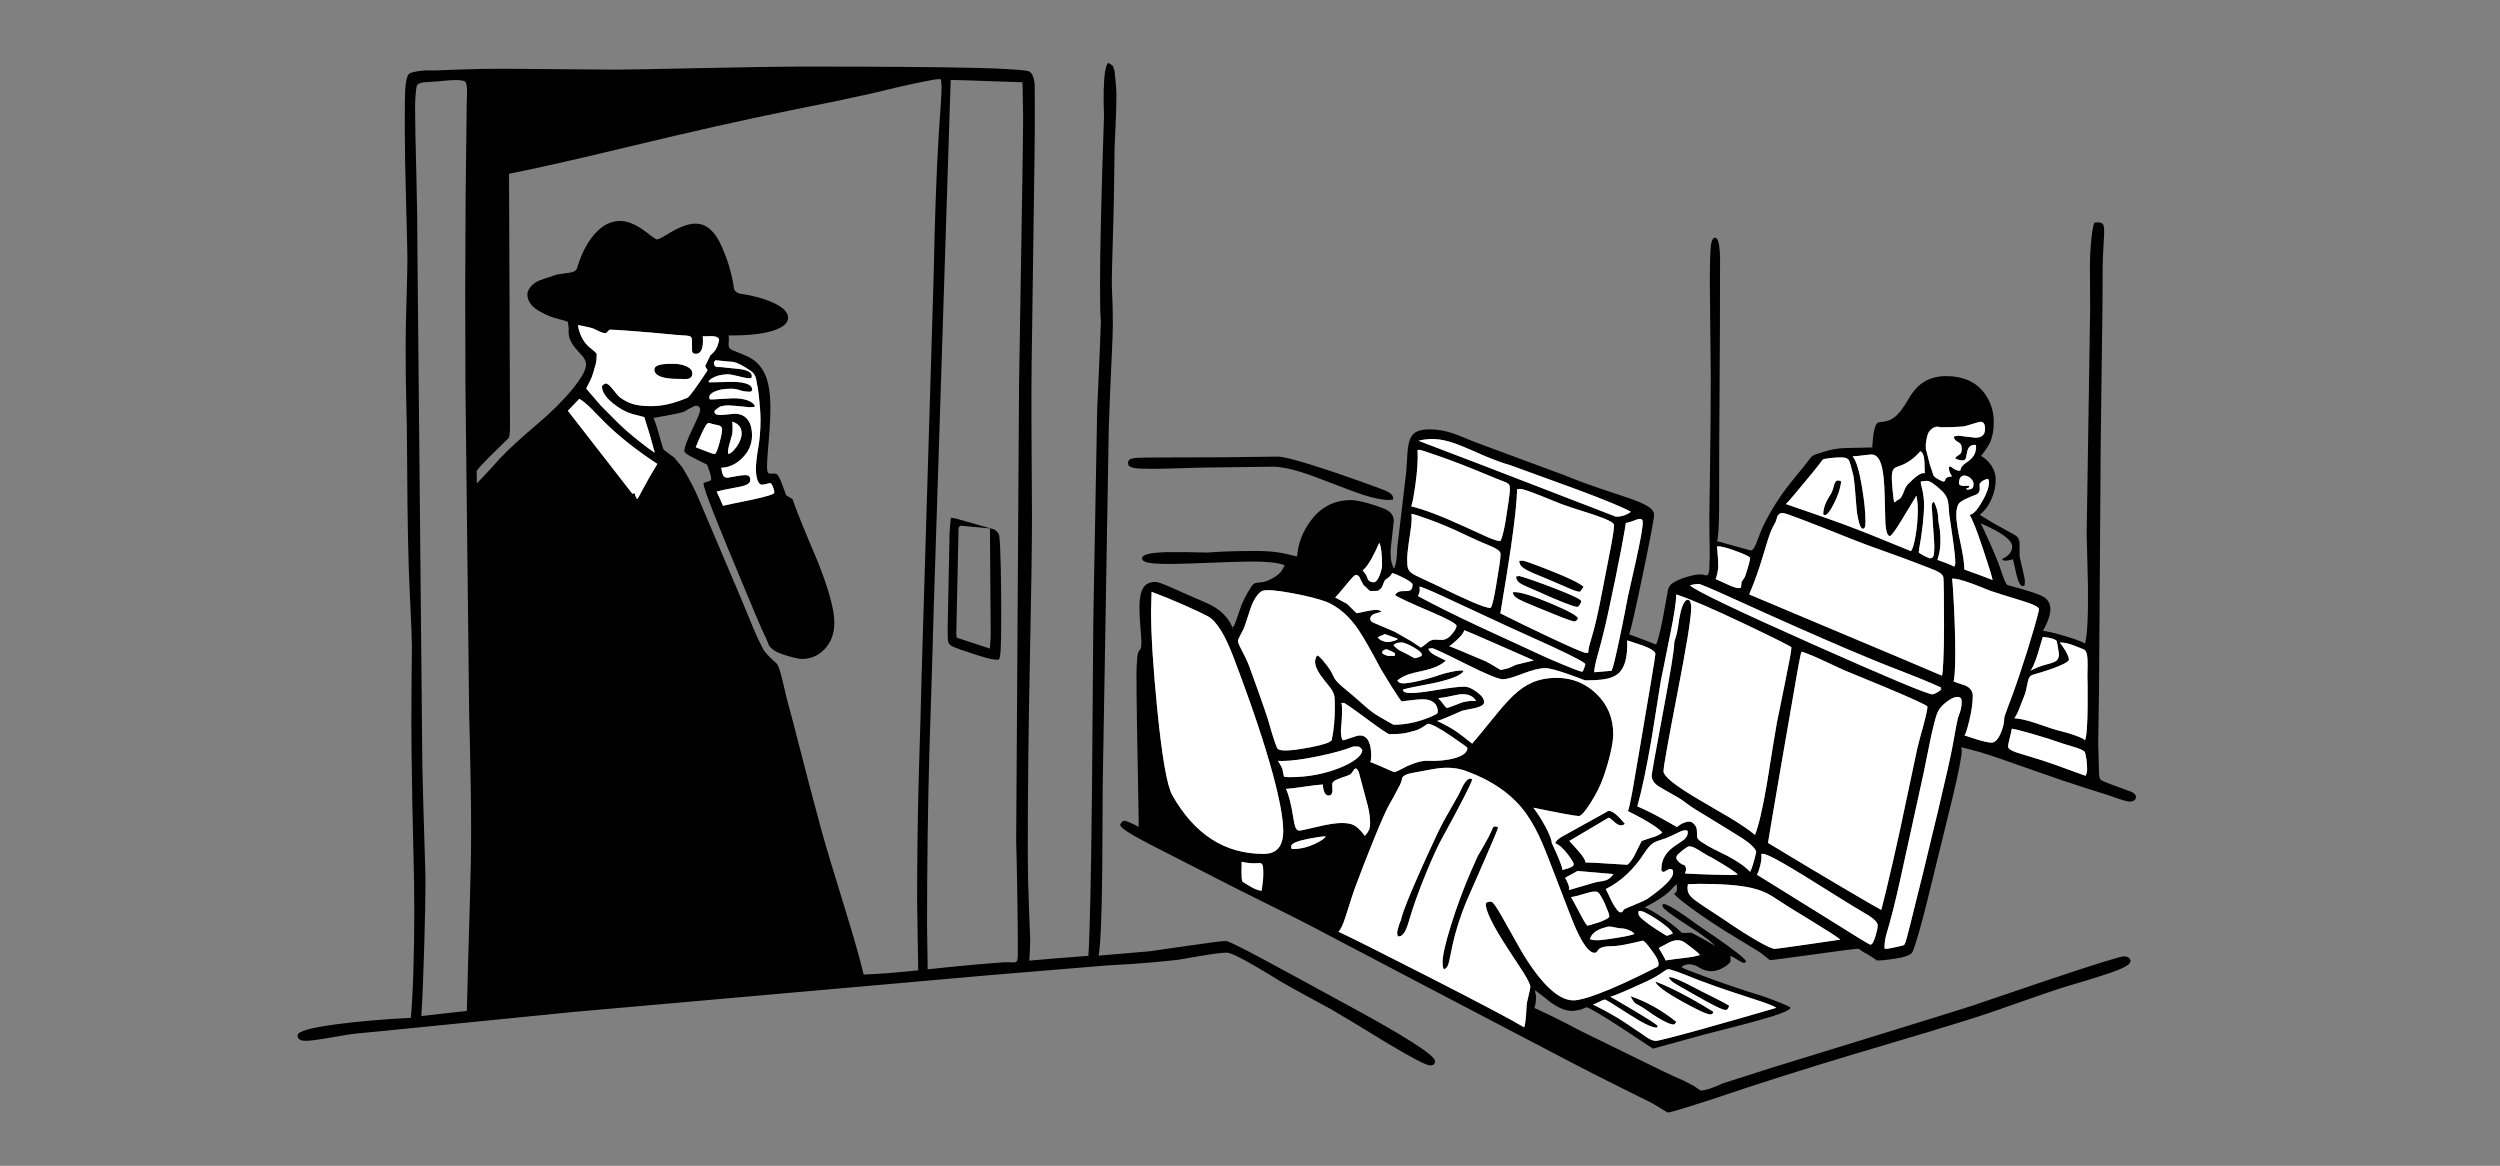 
<svg xmlns="http://www.w3.org/2000/svg" version="1.1" xmlns:xlink="http://www.w3.org/1999/xlink" preserveAspectRatio="none" x="0px" y="0px" width="2048px" height="955px" viewBox="0 0 2048 955">
<rect x="0" y="0" width="2048" height="955" fill="#808080" stroke="none"/>
<defs>
<g id="Layer0_0_FILL">
<path fill="#000000" stroke="none" d="
M 989 383
L 1042.6 382.3
Q 1051.5 382.3 1065.35 386.55 1074 389.25 1091.25 395.95 1109.05 402.9 1116.65 405.35 1130 409.6 1138.05 409.6 1138.95 409.6 1141.2 409.2 1142.05 405.4 1136.3 402.55 1132.95 400.9 1111.95 393.45 1089.35 385.4 1073.05 380.4 1052.45 374.05 1046.7 374.05 1006.75 374.8 954 374.75 932.8 374.75 929.15 375.25 926.15 375.7 925.05 376.7 924.1 377.65 924.1 379.7 924.1 382.45 929.05 383.35 932.9 384.05 943.8 384.05 952.5 384.05 967.6 383.55 982.65 383 989 383
M 573.75 55.8
Q 516.15 57.05 503.7 57.05
L 412.3 56.3
Q 394.5 56.3 373.6 57.05 356.45 57.8 355.25 57.75 348.05 57.35 341.7 58.45 336.15 59.4 335 60.6 332.5 63.2 331.9 74.4 331.6 80.2 331.6 103.2 331.6 128.45 332.7 167 333.75 205.6 333.75 212.2 333.75 220.8 333.05 244.8 332.3 268.8 332.3 283.45 332.3 312.25 332.8 327.25 333.35 344.75 333.55 381.2 333.9 450.95 335.75 487.25 337.45 521.55 337.45 529.2 337.45 529.7 337.15 559.3 336.85 593.25 337.15 615.85 337.7 662.3 338.7 699 339.4 726.05 339.4 744.8 339.4 770.9 338.65 795.2 337.85 820.65 336.55 833.8 302.55 835.6 277 838.9 243.75 843.2 243.75 848.15 243.75 852.65 250.65 852.65 254.75 852.65 266.35 850.75 272.7 849.7 284.45 847.65 289.1 846.95 294.7 846.4 299.05 846 318.5 844.1 446.95 831.2 469.7 829
L 811.25 798.8
Q 896.3 791.65 906.6 790.9 914.55 790.35 927.1 789.7 947.65 788.3 964.3 786.35 966.85 786.05 983.1 783.15 999.4 780.4 1004.85 780.4 1009.3 780.4 1027.9 791.25 1037.65 796.9 1050.5 804.85 1064.35 812.7 1076.1 819 1086.7 824.65 1090.2 826.65 1103.4 834.25 1137.95 855.45 1167 872.8 1171.65 872.8 1174.05 872.8 1175.05 871.4 1175.65 870.55 1175.65 869.35 1175.65 862.15 1102.2 822.4 1052.95 795.5 1035.45 786.15 1007 770.85 1004.3 770.85 1000.1 770.85 971.95 774.95 942.45 779.25 941.65 779.3
L 900 782.85
Q 902.3 770.7 902.95 713.75 903.25 653.75 903.35 642.85
L 908.3 351.05
Q 909.3 321.8 910.7 292.35 911.65 272 911.65 266.1 911.65 251.05 910.85 235.45 910.55 229.15 912.15 177.3 912.55 163.65 912.75 144.25 913 124 913.05 121.65 913.1 120.55 913.9 102.2 914.6 87.35 914.6 77 914.6 75 913.9 66.9 913.2 58.75 912.95 57.8 911.9 54.2 911.4 53.7 910 52.9 907.95 51.45 904.55 54.25 904.15 74.4 903.95 84.55 904.4 94.85 901.15 190.8 901.15 232.6 901.15 259.4 901.85 262.35 901.9 266.95 898.8 336.05
L 895.65 507.4
Q 895.45 531.4 894.55 647.6 893.4 756.9 891.6 783 883.45 783.55 865.4 785.05 847.2 786.65 843.15 786.95 843.4 784.9 843.7 777.6 843.95 771.15 843.95 769.85 843.95 768.55 842.95 743.9 841.95 719.3 841.95 699.65 841.95 623.3 843.7 540.4 845.4 457.5 845.4 424.15 844.7 333.6 845.1 298.75 845.6 257.9 846.8 176.55 847.7 116.9 847.7 105.8 847.7 70.9 847.65 69.95 846.85 58.9 841.6 58.05 831.3 56.45 800.5 55.65 756.6 54.55 659.7 54.55 631.4 54.55 573.75 55.8
M 474.6 326.7
Q 478.9 329.3 484.1 334.45 487.25 337.55 495 345.55 512.6 363.05 538.5 380.05 531.45 391.5 526.7 400.6 523 407.6 522.25 408.65 521.4 408.45 521.35 408.4 521.3 408.35 521.3 407.6 521.3 407.05 521.25 407.1 521.1 407.15 521 406.95 520.3 406.5 520.3 405.5 520.3 404.9 519.9 404.35
L 519.45 403.95 518.1 404.55 465.2 336.5
Q 465.9 335.8 474.6 326.7
M 590.95 349.75
Q 591.5 350.4 591.5 351.85 591.5 355.2 589.25 363.3 586.9 371.95 585.35 371.95 583.75 371.95 569.95 366.4 575.7 352.35 578.25 348.45 579.8 346.05 581.2 346.6 585.35 347.85 586.9 348.05 590 348.55 590.95 349.75
M 596.4 369.85
Q 596.4 367.75 597.5 363.9 598.95 359.05 599.7 356.25 600.4 353.6 599.95 345.4 607.55 347.95 607.55 355 607.55 360.1 603.4 366 599.45 371.55 596.55 371.9 596.4 370.85 596.4 369.85
M 837.65 67.4
Q 837.85 71.9 838.15 96.8 838.15 99 837.95 116.2 837.7 137 837.5 148.65
L 834.8 315.45 832.45 689.9
Q 832.8 697.45 833.3 728.8 833.8 759.4 833.8 772.6 833.8 782.45 833.75 783.5 833.6 786.9 832.65 787.75 831.85 788.5 829.1 788.35 824.15 788.2 821.6 788.35 801.85 789.75 780.85 791.9 760.3 794.05 759.95 794.05 759.45 760.25 759.45 759.25 759.45 684.25 761.35 615.6 763.8 540.65 764.95 496.95
L 778.8 65.5
Q 784.5 65.5 805.9 66.3 832.85 67.25 837.65 67.4
M 508 181
Q 496.15 181 486.4 192.55 477.75 202.8 472.8 219.45 472.1 221.85 469.1 222.85 467.5 223.35 463.15 223.85 459.45 224.35 456.15 224.9 442.4 229.3 439.8 230.75 436.2 232.8 434 235.9 432.05 238.7 432.05 241.05 432.05 247.2 437.5 251.9 441.65 255.45 450.4 259.1 453.4 260.3 459.6 261.9 464.7 263.15 465.15 263.7 465.3 264.75 465.65 267.05 465.95 269.15 465.85 270.3 465.05 278.4 472.45 286.45 477.05 291.45 477.65 292.3 480.1 295.55 480.1 298.6 480.1 305.15 468.9 318.85 457.6 332.7 439.9 347.65 420.25 364.3 409.75 375.35 399.2 387.25 390.65 396
L 390.45 385.85
Q 393.4 381.8 399.85 375.35 403.6 371.55 411.9 363.5 413.5 361.9 416.5 359.05 417.3 358.2 417.6 354.7 417.8 352.3 417.8 347.3
L 417 142.35
Q 449.75 135.95 517.5 119.6 589.8 102.2 647 90.5 675.2 84.85 683.45 83.15 714.35 76.7 728.7 73.05 735.7 71.25 750.05 68.2 765.95 64.85 768.35 64.85
L 770.8 64.9
Q 771 65.8 771.15 67.95 771.35 70 771.35 70.8 771.35 78.3 768.95 111 766.2 157.1 764.85 225.75
L 754.95 554.15
Q 754.3 583.1 752.65 636.3 751.3 686.7 751.3 738.45 751.3 739.45 752.2 794.9 724.2 797.8 707.5 798.35 703.25 780.15 690.85 740 676.6 693.9 672.65 679.15 661.55 638 654.6 610.55 648.8 587.85 644.95 573.9 642.15 562 640.6 555.75 637.8 544.4 635.9 543.3 627.2 535.55 625.15 531.7 620.55 523 617.15 514.65 607.7 491.4 595.7 463.5 574.75 413.95 570.95 405.3 567.4 397.2 559.15 383.15 559 382.85 552.35 374.85 552.2 374.7 548 371.65 543.9 368.65 543.75 368.45 542.95 367.25 540.5 358.15 537.7 347.75 535.4 342.35 536.05 342.35 546.9 340.3 558.35 338.1 560.05 337.4 560.3 337.3 565 334.6 568.8 332.4 570.15 332.4 573.55 332.4 573.55 336.2 573.55 338.4 567.1 351.75 560.6 365.15 560.6 369.7 560.6 371.1 566.7 374.35 570.3 376.25 579.3 380.7
L 581.5 386.95
Q 582.6 390.1 582.6 392.45 582.6 393.2 582.1 393.55 581.6 393.9 579.35 394.65 576.9 395.5 576.8 395.55 576.35 395.75 576.35 396.45 576.35 402.1 609.7 481.4 613.65 490.8 619.9 505.8 624.65 517.15 627.4 522.55 628.7 525.15 629.65 528.2 630.75 530.55 634.65 533.1 637.75 535.15 645.85 537.5 653.65 539.8 657.05 539.8 667.65 539.8 675.25 532.05 683.5 523.6 683.5 509.95 683.5 494.25 669.75 459.7 653.7 422.15 649.2 408.8
L 644.05 405.8
Q 641.25 398.05 640 394.85 637.9 389.4 635.95 388.15 635.5 387.85 633.25 387.95 630.75 388.05 629.9 387.85 628.35 387.4 628.35 382.3 628.35 376.3 629.75 360.75 631.1 345.2 631.1 334.05 631.1 316.5 626.7 306.65 622.35 296.8 612.45 292.05 608.45 290.15 600.15 286.95 596.8 285.65 596.85 282.3 597 280.15 597.05 278.9 597.2 276.6 596.85 274.75 620.3 275.05 633.4 270.85 645.6 266.9 645.6 260.2 645.6 253.55 633.25 247.95 622.25 242.9 605.85 240.45 604.75 240.2 603.6 239.5 601.35 238.05 601.15 235.65 600.6 231.65 599.75 227.6 599.25 225.15 596.9 216.8 596.35 214.65 594.05 208.75 591.4 202 589.5 198.3 585.6 190.8 580.9 187.1 575.95 183.2 569.85 183.2 561.85 183.2 550.55 189.65 545.15 192.9 543.05 194.1 539.45 196.1 537.95 196.1 537.2 196.1 534.15 193.75 528.85 189.65 527.25 188.55 516.5 181 508 181
M 346.7 67.5
Q 346.9 67.5 359.25 66.6 359.3 66.6 368.4 65.75 378 65.15 380.8 66.7 382.5 67.8 382.6 74.3 382.65 77.8 382.35 83.75
L 381.45 160
Q 381.3 177.55 381.1 238.65 381.1 239.65 381.3 317.3
L 384.35 585
Q 385.95 646.6 385.95 680.85 385.95 706.35 384.75 745 383 802.4 382.45 828.15 352.75 831.55 345.15 832.35 346.5 811.55 347.55 774.5 348.55 740.45 348.55 721.85 348.55 716.05 347.8 693.15 346.75 661.2 346 627.9
L 342 211.35
Q 342 177.45 341.05 141.65 340.05 105.9 340.05 87.85 340.05 83.55 340.35 79.1 340.7 73.4 341.35 70.65 341.9 68.25 346.7 67.5
M 585.3 296.1
Q 585.678 295.479 586.25 295.1
L 595.55 296.05
Q 598.191 296.296 600.95 296.5 606.1 297.65 615.15 303.95 618.55 306.25 619.4 310.45 621.1 318.9 621.65 324.25 623 336.4 623 344 623 356.3 621.15 366.95 619.25 377.65 619.25 384.2 619.25 389.8 620.6 393.45 621.95 397.05 624 397.05 625.45 397.05 627.95 396.4 630.45 395.7 630.75 395.7 631.9 395.7 633.15 398.7 634.3 401.55 634.3 403.6 634.3 405.4 616.1 409.35 596 413.4 592.3 414.35 591.65 412.6 589.5 407.9 587.25 403.2 587.1 402.75 590.5 401.6 606 398.75 614.65 397.15 614.65 393.2 614.65 390.95 613.6 390.05 612.6 389.2 610.25 389.2 607.7 389.2 602.25 390.25 596.85 391.3 596.35 391.3 593.95 391.3 593.1 390.4 591.6 388.8 590.85 383.15 600.1 383 607.8 375.5 616.05 367.5 616.05 356.75 616.05 347.35 611.7 342.8 608.05 338.95 601.7 338.95 592.1 339.95 591.1 339.95 587.55 339.95 586.4 339.3 585.3 338.7 585.3 336.75 585.3 336.5 587.35 334.85 589.6 333.05 590.8 332.8 593.85 332.1 596.5 332.1 599.75 332.1 613.95 333.6 615.35 333.6 618.25 333.3
L 618.35 332.5
Q 616.9 329.5 612.1 327.85 607.4 326.25 600.55 326.25 585.15 327.2 584.15 327.2
L 581.35 327.15
Q 581.35 326.6 581.2 326.25 581.05 325.85 581.05 325.35 581.05 322.85 585.3 320.85 590.35 318.45 598.8 318.45 603 318.45 606.25 319.7 609.45 320.9 614.4 320.9 615.15 320.9 615.65 320.35 616.15 319.8 616.15 319.05 616.15 313.5 601.7 312.8 585.35 313.2 581.5 313.2 580.75 313.2 580.7 313.15 580.6 313.1 580.6 312.35 580.6 311.85 582.1 310.7 584.4 308.9 588.45 307.7 590 307.25 592.6 306.9 594.75 306.6 595.75 306.6 598.5 306.6 603 307.75 609.15 309.3 611.9 309.75
L 615.35 309.75
Q 615.9 309.1 615.9 308.1 615.9 303.5 605.2 302.2 598.95 301.65 595.85 301.3 593.262 301.067 591.25 300.75
L 588.45 300.7
Q 587.579 300.775 586.8 300.5 585.5 300.05 585 298.65 584.5 297.3 585.3 296.1
M 473.45 266.35
Q 476.4 266.75 480.75 267.75 484.75 268.65 485.75 269.05 487.85 269.9 491.35 271.65 494.25 272.95 496.05 272.95 496.6 272.95 497.9 271.5 499.25 270.05 499.55 270.05 502.6 270.05 515.55 271 532.55 272.25 554.05 274.35 557.6 274.7 562.05 274.9 564.9 275.1 565.8 275.8 566.75 276.6 566.9 279.05 566.9 279.35 566.9 286.5 566.9 288.7 567.9 289.4 568.55 289.85 570.2 289.85 573 289.85 574.45 287 576.4 283.35 575.7 275.45 577.4 275.55 583.65 275.35 589.05 275.75 589.05 278.75 589.05 279.311 588.7 280.05 588.63 280.539 588.45 281.05 587.2 286.5 583.05 290.1 582.504 290.529 581.95 291
L 577.65 299.85
Q 577.95 300.6 578.4 301.3 578.85 302.1 579.45 302.8 579.65 303.007 579.65 303.05 579.65 303.7 572.25 314.35 564.6 325.3 563.2 325.85 554.1 329.55 547.05 331.15 540.2 332.7 533.3 332.7 523.8 332.7 517.85 330.8 513.25 329.35 507.85 325.55 506.4 324.5 501.95 318.8 498.25 314.15 496.3 314.15 495.45 314.15 494.25 315.15 493.15 316.1 493.15 316.55 493.15 323.1 502.2 330.45 509.9 336.7 517.65 339.05 527.7 341.6 527.8 341.7
L 532.3 356.2
Q 532.55 357.3 536.4 370.9 532.4 368.4 523.95 361.7 513.55 353.5 506.5 346.6
L 492.2 332.25
Q 491.3 331.3 480.3 318.4 480.3 317.9 482.25 314.25 484.45 310 485.05 308.25 486.35 304.4 486.95 301.75 487.6 300.1 488 298.35 488.85 295 488.85 290.35 488.85 289.35 486.85 287.75 482.8 284.5 482.25 283.95 475.2 277.35 473.45 266.35
M 562.35 300.1
Q 557.85 298 551.2 298 545.1 298 542.35 298.45 536.05 299.5 536.05 302.8 536.05 308.35 547.05 309.9 551.15 310.5 561.7 310.5 567.15 310.5 567.15 305.85 567.15 302.3 562.35 300.1
M 818.55 438.8
Q 818.098 436.089 814.4 433.7
L 783.15 424.8
Q 779.453 424.263 779 424.15 778.538 426.956 777.9 436.1
L 776.3 515.8
Q 776.484 521.242 776.45 523 776.4 526.8 778.65 528.55 780.4 529.95 787.15 532.25 802.05 537.35 808.6 539.1 814.1 540.5 817.8 540.5 819.2 540.5 819.7 533.1 820.2 525.6 820.2 504.45 820.2 483.65 819.85 466 819.4 443.9 818.55 438.8
M 811.6 519.4
Q 811.6 520.55 811.4 524.55 811.2 529.2 810.95 531.3 810 530.9 797.3 526.85 784.65 522.75 783.7 522.35 783.538 520.702 783.4 519.05
L 785.2 435.2
Q 785.02 432.426 785.9 431.4 786.388 430.861 787.15 430.65
L 810.95 432.9 811.6 519.4
M 1717 182.3
Q 1716.05 182.45 1715.55 182.45 1713.75 188.25 1712.8 200.65 1712.05 209.95 1712.05 217.3
L 1712.25 252.45 1709.4 437.55
Q 1709.45 441.05 1710.45 479.5 1710.85 518.05 1708 527.2 1705.4 525.25 1692.85 521.45 1680.3 517.6 1673.6 516.75 1677.1 510.5 1678.5 505.85 1679.65 502.2 1679.65 498.9 1679.65 492.15 1673.75 488.75 1669.45 486.25 1653.05 481.65
L 1644.55 479.3
Q 1643.35 478.95 1640.75 471.8 1637.95 463.55 1637.05 461.15 1634.75 455 1628.8 441.9 1623.4 429.95 1622.6 428.75 1635.3 434.1 1641.9 439 1648.4 443.8 1648.4 447.75 1648.4 451.95 1644.6 455.2 1643.55 456.1 1640.15 458 1640.6 458.7 1640.9 458.95 1641.3 459.05 1641.3 459.2
L 1643.2 459.25
Q 1644.95 459.25 1646.75 458.75 1647.7 458.5 1648.95 458.15 1649.7 460.2 1651.85 470.65 1654.2 480.1 1657 480.1 1658 480.1 1658.6 479.6 1658.8 477 1658.8 476 1658.8 474.25 1654.45 455.85 1654.45 444.8 1654.4 444.25 1654.05 440.9 1651.6 438.95 1650.25 437.95 1642 433.55 1631.9 428.2 1621.7 421.7 1627.7 417.3 1631.35 409 1634.85 401.05 1634.85 392.85 1634.85 386.8 1631.45 381.55 1628.3 376.75 1622.95 373.45 1628.45 366.3 1630.05 362.85 1633.3 355.95 1633.3 345.9 1633.3 332.15 1625.4 321.8 1614.95 308.1 1594.2 308.1 1581.55 308.1 1572.85 315.15 1569.4 317.9 1565.05 324.15 1561.75 329.95 1559 333.95 1553.85 341.5 1548.55 343.85 1545.7 345.1 1543 345.5 1540.4 345.75 1539.5 345.85 1536.9 346.2 1535.7 351.05 1534.65 355.3 1534.45 358 1533.95 364.5 1533.7 366.55 1516.5 366.85 1510.95 367.05 1502.5 367.35 1493.5 370.3 1488.4 371.85 1487 372.35 1485.05 373.05 1483.65 374.5 1478.55 381.35 1468.8 393.05 1458.55 405.4 1450.2 419.95 1444.75 429.55 1442.7 434.85 1438.65 445.35 1438.5 445.65 1436.15 450.95 1434.55 450.95 1433.95 450.95 1421 447.3 1407.65 443.5 1406.6 443.3 1407.35 441.7 1407.85 432.95 1408.3 425.2 1408.3 416.3 1408.3 361.95 1408.7 314.8 1409.05 267.65 1409.05 217.25 1409.25 211.55 1408.85 205.95 1408.05 194.75 1405.05 194.75 1402.4 194.75 1401.6 200.85 1400.7 207.85 1400.7 231.8
L 1401.45 307.75
Q 1401.45 344.05 1400.95 376.7 1400.7 394.1 1400.3 421.95 1400.25 430.95 1400.65 456.1 1400.35 459.6 1400.3 466.25 1399.95 471.25 1397.8 471.4 1394.5 470.55 1392.9 470.55 1388.85 470.55 1382.15 472.5 1374.8 474.7 1370.35 477.6 1367.65 479.35 1366.65 482.4 1366.1 484.05 1365.85 486.4 1365.7 487.05 1362.2 506.35 1358.35 525.8 1356.55 527.95 1355.7 527.55 1345.65 523.75 1335.6 519.9 1334.65 519.65 1336.9 513.35 1345.9 470.05 1355 426.45 1355 421.6 1355 417.8 1349.3 414.4 1344.65 411.6 1333.75 407.85 1319.4 403.1 1310.75 400.15 1294.9 394.8 1282.65 389.7
L 1208.15 362.1
Q 1193.1 355.9 1189.85 354.85 1180.4 351.75 1171.55 351.75 1164.5 351.75 1160.7 353.55 1157 355.3 1155.25 359.4 1153.75 363 1153.05 370.15 1152.85 372 1152 386.55
L 1144.7 448
Q 1144.45 453.7 1144.2 456.5 1143.35 464.3 1141.6 465.75 1140.15 461.45 1139.9 460.4 1139.15 457 1139.15 451.7 1139.15 450.45 1140.5 438.5 1141.8 426.8 1141.8 426.65 1141.8 419.6 1132.85 416.25 1126.6 413.9 1120.3 412.15 1111.4 409.7 1106.5 409.7 1086.35 409.7 1073.75 426.6 1063.75 440 1062.6 455.9 1052.5 453.25 1045.75 452.35 1038.5 451.35 1028.3 451.35 1011.3 451.35 1000 451.95 991.35 452.6 988.75 452.65 968.65 452.1 957.05 452.3 935.55 452.65 935.55 457.3 935.55 459.85 940.4 460.9 945.55 462 958.7 462 967.35 462 991.6 461 1015.85 460 1025.5 460 1032.4 460 1038.45 460.45 1048.65 461.25 1052.45 463.1 1050.15 467.45 1049.35 468.4 1046.25 472.1 1039.45 475.25 1035.35 477.15 1030.35 477.3 1027.15 477.45 1025.4 480.1 1018.4 490.75 1015.45 500.15 1012.15 510.55 1010.35 513.65 1010.4 513.3 1009.9 513.4
L 1009.4 513.6
Q 1005.6 504.25 995.5 497.7 992.4 495.65 984.95 492.4
L 972.5 487.05
Q 964.95 483.6 959.5 481.25 949.1 476.7 946.65 476.7 940.95 476.7 938.05 479.65 933.45 484.35 933.45 497.15 933.45 504.55 934.25 514.15 935.05 523.75 935.05 525.8 935.05 530.1 934.4 531.5 933.55 532.5 933.05 533.25 931 536.2 931 554.4 931 578.45 932.8 671.65
L 932.75 677.4
Q 929.35 675.4 925.7 673.9 922.15 672.4 920.95 672.4 920.1 672.4 918.9 673.65 917.7 674.9 917.7 675.75 917.7 679.2 941.85 691.6 956.85 699.25 1000.5 721.6 1007.15 725.15 1033.1 738 1060.85 751.7 1074.25 758.7 1088.1 765.95 1165.9 806.85 1246.3 849 1285.9 869.65 1301.8 877.95 1312.6 883.35 1328.05 891 1336.55 895.35 1339.45 896.85 1351.85 902.9 1354.75 904.35 1360.9 908.25 1365.8 911.35 1366.45 911.35 1369.5 911.35 1406.95 899.05 1454.1 883 1517 864.1 1536.4 858.3 1579.55 845.45 1616.25 834.4 1632.25 828.85 1651.5 822.2 1673.4 814.5 1686.95 809.8 1692.95 808.05 1724 798.95 1734.35 794.9 1745.35 790.6 1745.35 787.25 1745.35 786 1744.25 784.9 1742.8 783.45 1740 783.45 1735.35 783.45 1676.85 803.1 1617.75 823.25 1614.55 824.25 1605.35 827.25 1534.4 849.15 1477.7 866.65 1452.55 874.35
L 1411.15 887.55
Q 1406.25 889.75 1402.95 891 1396.95 893.35 1393.1 893.35 1392.95 893.35 1387.3 889.45
L 1379.2 885.25
Q 1374.65 883.3 1369.35 880.85 1364.75 878.7 1364.3 878.5
L 1294.5 844.35
Q 1289.35 841.6 1282.95 838.3 1270.2 831.7 1256.9 825.65 1257.4 824.8 1257.85 822.35 1258.35 819.55 1258.35 816.8 1257.95 813.1 1257.3 811.2
L 1258.05 811.65
Q 1261.25 813.75 1270.8 821.5 1280.35 828.15 1287.8 828.15 1288.65 828.15 1290.7 827.85 1292.95 827.55 1294.45 827.15 1296.05 826.8 1297.8 825.9 1299.3 825.15 1299.5 825.15 1302.3 825.15 1328.45 842.1 1341.5 850.6 1354.1 859.05 1354.35 859.05 1374.55 853.45
L 1394.8 847.85
Q 1435.85 837.5 1450.5 833 1466.75 828 1466.75 825.4 1466.75 824.8 1457.55 821.1 1447.45 817 1438.35 814.25 1423.15 809.7 1400.15 801.3 1379.35 793.65 1377.6 792.5 1378.35 791.05 1380.75 790.4 1382.35 789.95 1383.9 789.95 1388 789.95 1392.35 792.8 1396.7 795.6 1402.1 795.6 1407 795.6 1412.5 792.25 1417.7 789.1 1417.7 786.9 1417.5 783.4 1417.5 783 1421.1 784.6 1424.85 787.15 1427.3 788.75 1428.75 788.75 1429.75 788.75 1430.5 787.7 1429.3 784.2 1404.1 766.8 1396.3 761.4 1390.3 757.45 1383.75 752.55 1377.75 748.5 1366.1 740.6 1362.95 740.6 1362.25 740.6 1362.05 741 1361.85 741.25 1361.85 742.1 1361.85 744.85 1381.6 757.45 1402.6 770.85 1405.1 775.35
L 1403.5 773.95
Q 1402.45 773.25 1394.35 768.75 1385.95 764.1 1385.5 764.1 1378.7 764.4 1377.9 764.2 1370.15 756.9 1359.6 750.1 1350.9 744.5 1347.3 743.35 1361.2 736.25 1367.6 730.25 1368.9 729 1371.05 726.55 1372.5 724.9 1373.55 724.3
L 1373.8 727.9
Q 1373.8 730.05 1372.85 731.1 1371.8 731.9 1371.45 732.15 1372.85 734.6 1385.4 743.85 1399.45 754.2 1416.25 764.55 1434.65 775.85 1440.45 779.3 1443.05 780.85 1446.7 784 1449.55 786.5 1450.2 786.5 1452.35 786.5 1485.85 781.85 1519.4 777.2 1521.5 777.2 1522.85 777.2 1524.25 778.35 1526.2 779.9 1527 780.25 1530 781.6 1534 784.4 1537.4 786.8 1537.6 786.8 1543.35 786.8 1552 785.45 1565 783.45 1566.7 779.85 1568.5 775.95 1572.25 762.9 1575.95 749.95 1579.35 735.8 1594.5 674.25 1599.4 653.95 1607.1 621.85 1607.1 614.5 1607.1 613.8 1606.95 613.35 1606.9 613.1 1606.45 612.15 1621.1 615.35 1637.9 621.3 1680.45 636.3 1688.4 638.95 1708.9 645.8 1727.45 651.5 1741.5 656.65 1744.3 656.65 1749.75 656.65 1749.75 652.75 1749.75 650.25 1745.5 648.45 1736.85 645.3 1727.9 642 1722.2 639.9 1720.95 638.75 1719.7 637.6 1719.55 634.35 1718.85 610 1718.85 609 1719.5 570.05 1719.55 561.25
L 1720.9 362.65 1722.35 249.95
Q 1722.5 237.65 1722.5 218.2 1722.5 213.15 1723.15 202 1723.75 190.9 1723.75 190.6 1723.75 185.45 1722.9 183.9 1721.9 182.15 1718.45 182.15 1717.95 182.15 1717 182.3
M 1622.6 395.25
Q 1623.6 394.2 1624.35 393.8 1627.5 392.1 1628.45 392.4 1629.35 392.7 1629.35 395.25 1629.35 401.25 1623.55 411.25 1617.65 421.45 1613.45 421.75 1616.7 426.4 1624.6 450.05 1631.9 471.8 1632.3 475.15 1628.2 473.45 1622.3 471.3 1610.85 467.15 1609.2 466.55 1609.2 459.3 1605.9 444.15 1602.6 429 1602.6 422.05 1602.6 414.5 1605.35 411.8 1607.8 409.35 1618.75 405.2 1621.6 404.1 1621.85 400.7 1621.6 397.15 1621.7 396.4 1621.7 396.2 1622.6 395.25
M 1484.8 387.25
Q 1491.35 379.15 1493.15 376.6 1493.6 375.9 1498.95 375.3 1504 374.7 1508.3 374.7 1513.65 374.7 1514.9 377.6 1515.8 379.7 1517.9 388.1 1518.55 390 1519.4 398.25 1520.05 404.95 1520.4 410.85 1520.85 418.5 1522.05 424.5 1523.75 433.15 1526.25 433.15 1527.55 433.15 1528 430.6 1528.2 429.35 1528.2 426.5 1528.2 416.4 1525.45 399.55 1522.1 379 1517.65 373.8 1521.3 373.7 1526.5 373 1531.5 372.35 1533.35 372.35 1539.2 372.35 1541.7 382.8 1543.5 390.25 1543.9 405.75 1544.45 427.85 1544.5 428.65 1545.3 439.1 1548.2 439.1 1549.65 439.1 1555.8 429.35 1559.5 423.45 1569.25 407.2
L 1569.65 406.05
Q 1570.3 406.75 1570.7 410.9 1571.05 414.35 1571.05 417.65 1571.05 428.05 1569.25 438.75 1567.45 449.45 1565.4 451.45 1530.75 437.1 1509.65 429.25 1498 424.95 1462.95 412.9 1464.85 411.6 1484.8 387.25
M 1549.75 391.45
Q 1549.75 386.3 1551.2 384.35 1552.2 383 1555.5 381.95 1565.45 378.65 1573.2 369.6 1575.4 370.6 1576.2 375.3 1576.65 378.15 1576.65 384.15 1576.65 386.5 1576.8 387.7
L 1575.95 387.6
Q 1572.2 387.2 1563.15 396.5 1561.2 398.5 1559.95 401.9 1558.05 407.25 1556.2 408.75 1553.8 409.9 1551.9 411.6 1551.25 410.9 1550.45 401.8 1549.75 393.9 1549.75 391.45
M 1573.75 394.35
L 1578.4 393.9
Q 1582.25 393.9 1591 402.35 1594.4 405.6 1595.55 409.7 1596.4 412.95 1596.75 420.8 1596.75 421.05 1599.3 438.45 1601.8 455.35 1601.8 461.15 1601.8 462.4 1600.95 464.3 1599.45 463.2 1593.5 460.95 1587.6 458.8 1587.15 458.65 1589.6 450.95 1589.6 444.3 1589.6 435.25 1588.65 431.1 1587.75 427.2 1587.75 424.45 1587.75 420.45 1586.3 415.9 1585.1 412.25 1584.1 410.95 1583.15 411.8 1582.95 412.1 1582.5 412.95 1582.5 415.05 1582.5 416.85 1583.55 430.95 1584.6 445 1584.6 447.45 1584.6 453.35 1583.9 455.35 1583.2 457.35 1581.15 457.35 1580.1 457.35 1575.95 455.15 1571.75 452.95 1571.75 452.25 1571.75 451.65 1572.3 450.75 1572.6 450.3 1572.85 450
L 1571.95 450.8
Q 1573.95 440.45 1575.1 430.05 1576.2 420.15 1576.2 413.45 1576.2 407.95 1574.85 401.5 1573.5 396.1 1573.5 396
L 1573.6 394.35 1573.75 394.35
M 1604.8 395.95
Q 1604.8 392 1606.65 390.45 1608.25 389.1 1610.75 389.8 1613.05 390.4 1614.85 392.35 1616.7 394.35 1616.7 396.55 1616.7 399.1 1615.65 400.05 1614.55 401 1611.4 401.15
L 1610.6 400.35 1613.1 399.25 1613.2 398.05
Q 1608.4 398.05 1607.8 398 1604.8 397.6 1604.8 395.95
M 1580.5 465.3
Q 1586.25 467.5 1588.3 468.75 1591.9 470.85 1592.05 473.3 1592.5 479.6 1592.55 512.75 1592.55 530.05 1591.95 541.95 1591.45 552.05 1590.85 553.5 1565.4 542.6 1501.5 515.8 1442.25 490.95 1432.95 486.95 1439.5 471.45 1444.2 455.5 1449 439.35 1450.35 436.05 1451.8 432.5 1454.55 427.6 1454.9 427.05 1455.95 423.15 1457.65 419.7 1461.35 420.4 1465.45 421.05 1516.65 441.5 1528.5 446.25 1543.05 451.35 1559.75 457.2 1580.5 465.3
M 1599.1 474.1
Q 1602.5 473.4 1615.5 478.1 1622.15 480.55 1629.9 483.8 1633.05 485 1656.25 492.1 1670.3 496.35 1670.3 499.05 1670.3 500.8 1666.3 514.7 1661.4 531.75 1654.4 552.7 1649.35 567.8 1644.45 580.35 1641.85 587.05 1641.85 588.7 1641.85 593.8 1639.05 600.45 1635.7 608.35 1631.45 608.35 1628.15 608.35 1620.45 606.05 1619.25 605.7 1609.3 602.45 1610.75 600.7 1613.25 590.3 1616.1 578.45 1616.1 570.05 1616.1 564.4 1610 561.55 1602.75 559.3 1600.4 558.2 1600.85 556.6 1601.25 552.1 1601.75 545.65 1601.75 536.1 1601.75 516.9 1600.6 494.85 1599.65 476.45 1599.1 474.1
M 1473.65 543.45
Q 1475.5 533.75 1475.85 533.85
L 1477.15 534.2
Q 1477.65 534.3 1480.85 535.6 1484.55 536.95 1492.2 540.45 1496.95 542.65 1510.25 548.85 1510.75 549.05 1544.95 563.15 1578.95 577.45 1578.95 578.9 1578.95 582.15 1575.55 594.6 1571.2 610.5 1570.6 613.3
L 1561.2 657.6
Q 1557.35 676.6 1550.85 705.05 1544.5 732.75 1541.15 745.4 1539.3 744.6 1515.55 730.65 1485.45 713 1448.35 690.5 1450.05 679.6 1460.05 621.55 1468.25 573.9 1471.9 553.15 1472.75 548.3 1473.65 543.45
M 1587.4 566.95
Q 1584.35 568.8 1583.1 568.8 1577.2 568.8 1484.65 527.6 1391.25 486.05 1384.35 479.5
L 1388.4 478.6
Q 1389.4 478.6 1391.55 478.35 1393.55 478.35 1424.85 492.6 1473.2 514.6 1512.45 531.4 1537.95 542.3 1558.2 550 1574.95 556.4 1590.15 563.2
L 1589.5 565.45 1590.05 564.8
Q 1590.65 564.2 1590.8 564.4 1590.15 565.25 1587.4 566.95
M 1586.65 585.1
Q 1588.75 579.2 1595 574.7 1600.2 570.9 1603.2 570.9 1605.7 570.9 1606.5 572.25 1607 573.1 1607 575.35 1607 578.8 1605.8 582.85 1605.45 584.15 1603.85 588.45 1603.4 589.7 1599.7 610.35 1597.25 623.9 1587.6 664.35 1582.55 685.75 1575.35 715.15 1572.35 727.45 1564.55 758.6 1562.4 767.1 1561.95 768.6 1560.65 773.25 1559.9 774 1559.35 774.6 1552.75 775.95 1546.55 777.25 1545.45 777.25
L 1543.85 777.15 1543.8 775.65
Q 1543.8 770.25 1545.8 763.75 1550.4 748.55 1556.2 722.75
L 1575.85 633.2
Q 1579.55 614.7 1581.35 606.05 1584.55 591 1586.65 585.1
M 1406.85 469.6
Q 1407.6 465.9 1407.6 463.8 1407.6 462.6 1407.35 457.65 1407 451.65 1406.6 447.5 1411.25 447.35 1422.6 451.6 1433.65 455.7 1433.65 457.15 1433.65 459.9 1429.65 471.95 1429.25 473.2 1427.8 475.05 1426.6 476.5 1426.6 477.8 1426.6 477.95 1426.2 481.55 1425.15 481.8 1424.15 481.8 1422 481.8 1416 479.15 1408.8 475.75 1405.45 474.35 1406.05 473.25 1406.85 469.6
M 1341.1 425.5
Q 1345.75 424.05 1345.75 427.75 1345.75 434.25 1340.05 459.9 1337.15 473.1 1333.4 489.5 1331.4 500.6 1327.45 519.65 1321.95 546.05 1320.25 549.5
L 1306 550.7
Q 1306 546.7 1308.7 537.05 1313.35 520.65 1317.25 502.7 1323.6 473.6 1328.15 449.7 1331.8 430.35 1331.8 428.4 1334.9 428.05 1341.1 425.5
M 1336 419.25
Q 1333.9 421 1330.9 422.1 1327.55 423.25 1323.75 423.25 1186.9 370.35 1162.5 361.25
L 1161.9 361.1
Q 1170.65 358.8 1179.8 360.15 1187.15 361.25 1197.05 365.25 1202.95 367.6 1215.65 373.25 1227.7 378.4 1237.55 381.2 1282.05 397.3 1292.85 401.35 1326.65 414 1336 419.25
M 1304.75 421.35
Q 1322.2 427.2 1322.2 430 1322.2 434.3 1320.05 445.8 1318.5 454 1312.35 485.35 1307.65 510.1 1303.75 522.65 1301.3 530.5 1301.3 532.65 1301.3 533.65 1301.1 534.6 1300.85 534.6 1300.4 534.75 1299.95 534.9 1299.4 534.9 1296.65 534.9 1267.75 521.25 1245.2 510.6 1229.1 502.45 1235.05 466.9 1237.75 448.4 1242.5 415.7 1242.85 400.75
L 1245.4 400.5
Q 1247.95 400.5 1261.55 405.85 1268.7 408.65 1279.15 412.95 1284.6 415.05 1304.75 421.35
M 1298.7 544.2
Q 1297.05 550.25 1296.05 550.25 1294.25 550.25 1279.9 544.25 1269.05 539.7 1263.45 537.1 1231.3 522.35 1213.45 514.05 1181.15 499 1161.45 488.2 1163.75 485.15 1162.8 480.5 1165.9 481 1182.3 488.6 1193.7 493.9 1237 514 1241.75 516.2 1271.4 529.6 1298.7 542.3 1298.7 544.2
M 1382.6 682
Q 1382.6 685.25 1379.25 688.05 1374.5 691.3 1371.8 693.15 1361 700.55 1361 711.95 1361 712.95 1361.1 713.25 1361.55 714.25 1363.15 714.25 1363.25 714.25 1365.15 713.1 1367.2 711.9 1368.05 711.9 1370 711.9 1370.45 713.15 1370.6 713.5 1370.6 715.05 1370.6 721.55 1349.25 736.55 1347.8 737.55 1339.15 741.15 1330.8 744.55 1330.25 745.1 1329.65 746.15 1329.35 746.6 1328.9 747.4 1327.55 747.4 1325.05 747.4 1320.25 738.2 1315.8 728.8 1315.4 728.35 1334.15 718.9 1346.75 699.25 1351.2 692.35 1354.75 690.35 1357.3 688.95 1365.4 686.4 1367.1 685.75 1376.1 681.4 1380.15 679.45 1382.45 680.55
L 1382.6 682
M 1316.15 720.9
Q 1314.15 721.7 1307.95 722.6 1307.1 722.7 1296.55 725.85 1285.8 729.05 1285.15 729.15 1285.5 728.35 1285.5 727.35 1285.5 726.45 1284.35 723.55 1283.15 720.6 1282.1 719.1 1282.85 718.8 1292.35 713.5 1294.05 713.55 1321.75 716.05 1319.15 719.65 1316.15 720.9
M 1308.9 730.85
Q 1310.25 731.7 1312.35 735.6 1313.8 738.15 1314.75 740.45 1318.35 748.7 1318.35 750.55 1318.35 752.55 1309.6 755.65 1300.85 758.3 1300.75 758.3 1299.6 758.3 1295.9 751.3 1289.3 738.85 1287 734.9 1291.1 734.35 1300.35 731.5 1306.45 729.6 1308.9 730.85
M 1327.6 760.5
Q 1331.15 760.5 1334.8 762.15 1337.95 763.55 1338.95 765.05 1336.8 766.3 1324.05 768.35 1312.05 770.25 1308.5 770.25 1303.6 770.2 1302.45 769.2 1304.1 764.35 1309.35 761.75 1312.05 760.4 1315.15 759.7 1317.6 758.6 1321.3 759.4 1326.45 760.5 1327.6 760.5
M 1306.25 780.55
Q 1307.45 780.55 1308.1 779.7 1308.5 779.2 1309.5 777.85 1312.05 775.1 1320.4 775.1 1325.8 775.1 1335.85 772.85 1340.9 771.75 1345.75 770.6 1347.1 770.6 1351.65 776.6 1354.8 780.8 1356.5 783.55 1358.7 787.2 1358.7 789.85 1358.7 790.5 1358.5 790.95 1358.4 791.25 1358.05 791.85 1327.55 807.45 1308.65 814.4 1294.9 819.5 1288.95 819.5 1270.45 819.5 1246.25 779.05 1245.45 777.8 1230.6 751.25 1223.55 738.6 1221.4 738.6 1219.9 738.6 1218.75 738.95 1217.15 739.5 1217.15 740.65 1217.15 749.5 1235.4 777.4 1247.55 796 1247.95 796.6 1253.65 805.75 1253.65 808.4 1253.65 809.9 1252.15 815.85 1250.65 821.85 1250.65 823.3 1249.85 838.85 1248.6 841.6 1234.85 833.2 1170.25 800.2 1109.55 769.2 1096.4 763.25 1099 761.25 1102.2 751.25 1108.5 731.4 1109.6 728.4 1117 708.4 1125.45 687.55 1135.1 663.9 1138.35 658.65 1140.5 655.15 1147.05 642.6 1148.1 640.6 1148.7 637.2 1150 634.55 1156.15 633.35 1175.6 629.6 1180.1 629.2 1192.2 628.1 1201.7 631.9 1234.2 643.85 1250.4 666.75 1257.2 676.3 1263.45 690.7 1266.3 697.2 1274.75 719.4 1288.1 754.45 1291 760.85 1299.9 780.55 1306.25 780.55
M 1356.9 752.9
Q 1368.35 760.4 1370.4 764.7 1366.35 766.55 1365.35 766.55 1365.1 766.55 1361.8 764.45 1357.35 761.65 1357.05 761.45
L 1351.3 757.55
Q 1346.05 753.6 1344.75 752.4 1342.15 750 1342.15 748.25
L 1342.35 746.35 1342.5 746.35
Q 1345.45 745.35 1356.9 752.9
M 1358.85 776.6
Q 1360.05 776.05 1363.9 773.9 1367.3 771.95 1369.45 771.15 1376.35 768.6 1381.45 773.05 1381.5 773.1 1386.6 776.9 1391.85 780.95 1392.5 782.35 1388.05 783.8 1380.6 784.65 1369.35 785.95 1364.45 786.8 1364.3 785.9 1361.7 781.45 1359.05 777 1358.85 776.6
M 1442.85 699.6
L 1443.15 699.55
Q 1443.55 699.45 1444.15 699.45 1447.25 699.45 1460.3 706.9 1474.3 714.9 1507.35 735.75 1518.3 742.65 1531 750.1 1538.2 754.75 1538.2 758.15 1538.2 760.7 1536.45 766.7 1534.35 773.85 1532.3 773.85 1531.45 773.85 1521.45 767.65 1509.15 759.9 1504.25 756.9
L 1439.3 716.55
Q 1440.75 714.15 1441.95 709.2 1443.4 703.35 1442.85 699.6
M 1423.95 716.45
L 1423.55 716.5
Q 1424.15 716 1423.95 716.45
M 1434.6 727.35
Q 1445.2 729.7 1453.6 735.4 1461.7 740.9 1484 754.4 1502.9 765.9 1507.3 769.45
L 1507.55 769.75
Q 1494.3 771.7 1481.35 773.55 1455.55 777.3 1454 777.3 1451.15 777.3 1440.7 771.4 1428.75 764.7 1411.65 752.9 1391.7 740.05 1387.25 736.4 1383.95 733.65 1383 731.05 1382 728.45 1382.75 724.35
L 1392.5 724.05
Q 1420.05 724.05 1434.6 727.35
M 1669.25 535.9
Q 1672.95 523.25 1673.45 521.75 1682.95 522.75 1684.75 525 1685.35 526.3 1686.7 535.85 1686.7 539.05 1685.1 540.75 1683.8 542.1 1680.6 543.15 1676.25 544.3 1673.5 545.15 1668.5 546.75 1664.3 548.95
L 1663.25 549.2
Q 1665.35 548 1669.25 535.9
M 1694.85 540.4
Q 1694.85 538.05 1692.1 533.25 1689.7 529.05 1687.3 526.35 1691.2 526.2 1696.45 527.9 1698.9 528.7 1707.05 532 1709.85 533.1 1710.1 540.55 1710.25 544.75 1710 553.3 1710.25 558.75 1710.15 578.35 1710.15 588.4 1709.6 596.45 1708.95 605.5 1707.9 606.45 1707.4 605.35 1702.35 603.35 1696.05 600.8 1686.05 598.4 1682.8 597.65 1668.6 592.7 1657.65 588.9 1650.1 588.35 1651.65 586.75 1653.95 581.1 1657 573.25 1658.95 568.3 1659.5 566.95 1661.25 558.2 1662.15 553.65 1665.5 552.7 1679.35 548.8 1687.35 545.35 1694.85 542.15 1694.85 540.4
M 1709.8 630
Q 1709.8 631.75 1709.3 633.55 1708.8 635.45 1708.2 635.45 1679.4 624.85 1673.65 623.1 1652.9 616.8 1651.4 616.25 1645.05 613.95 1645.05 611.7 1645.05 609.7 1646.45 604.35 1647.9 598.7 1648.05 596.95 1651.2 597.3 1663.75 600.85 1678.1 604.95 1690.05 609.2 1692.5 610.05 1699.8 612.15 1706.2 614.15 1707.65 615.8 1708.45 616.8 1709.2 622.1 1709.8 626.8 1709.8 630
M 1161.25 368.7
L 1162.65 368.45
Q 1164.9 368.8 1178.35 373.5 1195.8 379.6 1214.7 387.5 1225.5 392.05 1233.9 395.25 1235.9 396.25 1236.45 397.4 1236.9 398.35 1236.9 400.85 1236.9 405.05 1233.35 426.9 1232.75 430.85 1231.5 436.05 1229.8 443.25 1228.75 443.25 1226.2 443.25 1218.05 439.75 1216.1 438.9 1200.05 431.55 1171.7 418.5 1156.05 414.8 1157.35 412.15 1159.5 397.05 1161.95 379.5 1161.25 368.7
M 943.4 484.9
L 943.6 484.9
Q 955.65 489.35 970.4 495.85 983.55 501.65 989.5 504.9 999.9 510.55 1010.3 537.95 1032.2 595.4 1042.75 634.35 1051.2 665.75 1051.2 680.6 1051.2 690.2 1047.2 694.85 1043.25 699.5 1035 699.5 987.45 699.5 960.3 651.3 953.95 640 948.1 581.7 942.95 530.15 942.95 500.25 942.95 496.4 943.4 484.9
M 1222.65 448
Q 1229.25 450.95 1229.25 453.85 1229.25 456.6 1228.4 462.4 1228 465 1225.55 480.1 1224.25 488 1223 492.95 1221.7 498.05 1220.9 498.05 1217.6 498.05 1206.75 493.45 1196.3 489 1175.6 478.9 1173.4 477.85 1163.15 473.1 1158.1 470.75 1156.3 469.4 1154.1 467.75 1153.35 465.3 1152.75 463.2 1152.75 458.35 1152.75 452.45 1155.2 436.95 1157.2 424.15 1156.1 420.95 1158.55 421.1 1170.5 425.45 1185.05 430.75 1198.65 437.35 1210.25 442.95 1222.65 448
M 1187.2 529.3
Q 1188.95 528.4 1193.35 524.35 1198.8 519.35 1199.55 516.25 1200.85 516.6 1227.95 528.45 1254.65 540.1 1256.55 541.05 1256.1 541.05 1249.15 542.8 1241.9 544.6 1241.65 544.65 1236.35 547.2 1235.6 547.4 1230.4 548.8 1229.25 548.8 1220 543.1 1217.2 541.8 1190.1 530.3 1187.2 529.3
M 1155.45 573.7
Q 1161.7 572.85 1165.4 572.85 1170.75 572.85 1173.85 574.95 1177.85 577.65 1177.85 583.55 1177.85 585.3 1167 589.15 1154.25 593.7 1141.55 593.7 1128.6 586.6 1124.6 583.65 1120.05 580.3 1110.5 571.65 1102.1 564.7 1098.95 561.95 1093.7 557.45 1092.25 553.8 1090.4 549.2 1085.3 542.95 1080.55 537.05 1079.25 537.05 1078.6 537.05 1077.9 539.05 1077.3 540.75 1077.3 541.75 1077.3 546.8 1081.85 553.2 1084.45 556.8 1090.1 563.8 1092.6 567.4 1093.15 570.55 1093.5 572.5 1093.5 579.05 1093.5 594.3 1090.95 606.3 1089.35 609.1 1073.65 612.15 1059.75 614.8 1053.15 614.8 1047.75 614.8 1046.5 613.2 1045.5 611.85 1042.2 601.35
L 1038.65 589.15
Q 1037.15 584.3 1031.05 567.05 1025.45 551.2 1023.4 545.85 1020.95 539.45 1016.95 532.05 1014.15 526.85 1014.15 525.15 1014.15 523.75 1016.3 519.95 1018.9 515.3 1019.8 512.55 1023.25 501.8 1024.65 497.8 1026.5 492.55 1029.2 488.7 1031.9 484.8 1034.35 484 1039.45 482.35 1058.95 486 1076.95 489.4 1086.85 493.1 1101.75 499.45 1112.95 516.1 1119.5 525.85 1131.25 548.15 1134.65 553.9 1139.95 562.4 1147.6 574.55 1148.35 574.55 1149.25 574.55 1155.45 573.7
M 1191.65 577.8
Q 1185.9 580 1185.1 580 1184.8 580 1182.6 577.1 1179.95 573.55 1178.15 571.9 1183.5 571.5 1195.3 568.85 1205.25 567.7 1209.2 574.1 1208.85 574.3 1206.45 574.2 1203.25 574.05 1197.85 575.4 1197.75 575.45 1191.65 577.8
M 1131.55 451.2
Q 1132.2 456.4 1132.2 462.6 1132.2 465.95 1130.3 470.95 1128.05 477 1125.25 477 1121.95 477 1120.5 474.45 1119.55 471.55 1119.1 470.95 1117.65 469.15 1116.25 467.15 1118.95 465.75 1123.35 458 1126.8 451.9 1129.85 444.75 1130.85 445.9 1131.55 451.2
M 1010.1 515.3
L 1009.6 514.3
Q 1010.05 514.3 1010.1 515.3
M 1098.9 575.85
L 1100.75 575.8
Q 1102 575.8 1119.3 588.65 1136.55 601.45 1138.35 601.45 1145.85 601.45 1150.45 600.7 1152.85 600.3 1158.85 598.65 1162.55 597.65 1166.2 595.15 1169.4 592.95 1169.8 592.95 1173.9 592.95 1188.4 602.75 1202.1 612.05 1202.1 612.7 1202.1 618.05 1191.95 621 1182.55 623.75 1169.25 623.25 1162.65 623.05 1152.5 627.75 1143.4 632.55 1142.25 632.55 1141.85 632.55 1133.95 629 1125.2 625.15 1122.55 624.25 1122.9 623.6 1123.15 621.75 1123.3 620.35 1123.3 619.25 1123.3 611.5 1121.15 607.2 1118.8 602.5 1114.05 602.5 1112.05 602.5 1106.5 604.5 1100.95 606.45 1100.4 606.45 1099.45 606.45 1098.9 603.6 1098.45 601.25 1098.45 598 1098.95 593.6 1099.2 588.65 1099.8 578.85 1098.9 575.85
M 1114.75 612.8
Q 1115.95 613.85 1115.95 614.45 1115.95 617.85 1111 621.75 1106.1 625.6 1097.75 628.95 1078.6 636.65 1056.55 636.65 1052.2 636.65 1051.8 636.05 1051.35 633.5 1050.4 629.55 1050.3 629.25 1048.8 626.45 1047.2 623.65 1046.9 623.3
L 1050.2 623.4
Q 1061.35 623.4 1080.25 619.45 1098.25 615.7 1108.6 611.55
L 1111.15 611.5
Q 1111.85 611.5 1112.9 611.65 1113.85 611.8 1113.55 611.85
L 1114.75 612.8
M 1099.65 636.85
Q 1099.85 636.8 1102.55 635.9 1105.3 634.95 1106.15 634.35 1107.4 633.45 1109.4 630.15 1111.25 628.25 1113.1 632.45 1120 657.9 1120.55 660.35 1122.4 668.1 1122.4 674.05 1122.4 677.1 1121.8 678.95 1120.85 681.8 1118.05 684.7 1113.2 678 1108.8 675.85 1105.4 674.2 1099.05 674.2 1091.95 674.2 1078.9 677.35 1065.85 680.45 1064.35 680.45 1062.25 680.45 1061.1 677.35 1060.3 675.25 1059.4 669.4 1056.9 653.7 1053.55 646.25 1057.7 646.05 1069.3 644.35 1080.15 642.75 1082.85 642.75 1083.45 642.75 1083.5 642.75
L 1083.8 642.9
Q 1083.6 645.05 1084.5 647.85 1085.75 651.7 1088.4 651.7 1091.3 651.7 1091.6 647.85 1091.35 643.55 1091.35 642.65 1091.35 640.8 1093.35 639.55 1094.85 638.55 1099.65 636.85
M 1086.15 685.15
Q 1084.7 687.65 1077.5 691.1 1068.3 695.55 1058.75 695.55 1058.1 695.55 1057.9 694.8 1057.75 694.35 1057.75 693.3 1057.75 689.95 1071.55 687.2 1082.1 685.15 1086.15 685.15
M 1034.3 708.75
Q 1034.9 710.3 1034.9 715.3 1034.9 719.7 1034.35 723.4 1033.65 727.95 1033.55 729.65 1032.8 729.8 1030.55 729.1 1027.95 728.3 1025.5 726.9 1018.3 722.8 1017.8 722.1 1017.05 721.05 1017.05 714.25 1017.2 707.4 1017.15 706 1024.95 707.75 1031.9 707 1033.75 707.15 1034.3 708.75
M 1438.4 819
Q 1452.85 823.7 1455.2 825.6 1423.2 834.95 1394.7 842.9 1359.4 852.7 1356.35 852.7 1353.45 852.7 1348.75 849.6 1343.4 845.75 1340.95 844.3 1336.15 840.9 1330.75 837.35 1320.25 830.5 1306.25 823.55
L 1304.8 822.95
Q 1306.6 822.5 1310.45 820.55 1313.85 818.8 1314.7 818.8 1315.8 818.8 1333.5 830.3 1351.25 841.8 1356.8 841.8 1357.55 841.8 1357.7 841.55 1357.8 841.35 1357.9 840.2 1355.2 837.7 1337.1 826.95 1320.75 817.25 1319.1 816.5 1322.8 815.7 1334.45 810.5 1340.6 807.8 1349.1 803.85 1356.65 800.4 1363.8 795.25 1365.5 794.05 1366.55 794 1367.75 793.9 1370.35 794.9 1375.1 796.35 1381.8 799.05 1391.55 803.05 1405.7 808.1 1413.65 810.95 1438.4 819
M 1373.2 703.2
Q 1373.188 702.894 1373.2 702.6 1373.296 701.586 1374.25 700.15 1377.7 696.8 1381.75 694.15 1382.4 693.75 1383.1 693.4 1385.046 693.06 1388 694.4 1390.3 695.45 1395.35 698.7 1400.05 701.65 1401.8 702.3 1422.7 714.4 1423.5 716.5 1419.75 716.85 1418.75 716.85 1413.8 716.85 1402.9 716.5 1389.75 716.1 1380.3 715.55 1380.778 714.462 1381 713.45 1381.7 711.35 1380.4 709.4 1380.25 709.15 1380.15 708.9 1375.5 707.6 1373.2 703.2
M 1467.55 530.35
Q 1467.55 533.6 1462.35 558.95 1456.05 589.4 1455.55 592.4 1453.05 606.55 1447.45 642.05 1442.15 672.8 1437.7 683.9 1430.85 678.2 1417 669.8 1400.25 660.05 1392.2 655.3 1362.75 638.05 1362.75 631.8 1362.75 626.5 1374.1 568.05 1385.45 509.65 1385.45 497.8 1385.45 494.5 1384.5 492.75 1383.8 491.35 1382.8 491.35 1377.6 491.35 1374.85 512.3 1373.9 518.9 1372.5 522.8 1371.45 525.65 1371.45 528 1371.45 534.65 1362.25 583.95 1353.05 633.25 1353.05 635.3 1353.05 640.05 1358 643.65 1359.6 644.85 1374.45 653.2 1377.3 654.8 1380.8 657.5 1384.75 660.55 1389.25 663.3 1424.4 684.75 1427.4 686.75 1438.65 694.3 1438.65 698.3 1435.55 711.3 1433.65 714.2 1428.15 708.1 1415.15 701.15 1401.95 694.7 1399.3 693.1 1394.3 690.05 1393.45 689.45 1390.5 687.35 1390.35 685.95 1390.25 684.85 1390.15 681.95 1390.1 679.55 1389.85 678.55 1389.35 676.8 1387.8 675.1 1385.95 673.1 1384.2 673.1 1383.116 673.1 1382.15 673.2 1378.3 674.05 1375.3 676.35 1374.7 676.9 1374.05 677.25 1373.761 677.35 1373.5 677.35 1373.35 677.35 1363.9 671.95 1352.25 665.25 1341.3 660.55 1346.85 641 1353.2 603.85 1359.15 566.4 1360.5 558.1 1361.1 554.6 1368.05 520.6 1373.1 496.1 1373.2 486.95 1390.4 492.6 1430.35 511.65 1467.55 529.4 1467.55 530.35
M 1345.85 528.85
Q 1356.1 532.7 1356.1 535.75 1356.1 537.95 1342.6 617.1 1338.05 643.65 1337.15 648.8 1334.65 662.35 1333.6 664.45 1346.45 670.85 1353.95 675.75 1360.1 679.75 1361.75 682.15 1357.294 685.232 1352.7 686.25
L 1344.75 688.95 1344.75 689.1 1338.55 701.55
Q 1338.429 701.795 1338.3 702 1334.3 708.4 1332.8 708.4 1331.05 708.4 1318.85 707.55 1305.95 706.65 1298.7 706.5 1299 704 1292.9 696.95 1286.823 690.316 1285.6 688.9
L 1317.5 670
Q 1317.725 669.95 1317.9 669.95 1318.7 669.95 1320.3 671.4 1321.25 672.25 1323.5 674.2 1327.95 677.75 1331.1 674.85 1322.35 664.25 1317.95 664.25 1317.204 664.25 1315.35 665.55
L 1278.85 685.8
Q 1274.43 688.71 1274.05 690.8 1278.75 692.55 1284.35 699.9 1289.25 706.35 1289.25 708.1 1289.25 709.6 1285.35 711.1 1284.65 711.35 1280 712.7 1279.8 709.9 1275.45 699.9 1271.15 690.45 1271.15 690.35 1271.15 686.9 1266.1 677.35 1261.15 668.1 1256.1 661.65 1289.3 668.5 1293.3 668.5 1296.25 668.5 1303.15 657.5 1309.85 646.85 1313.2 637.45 1317.05 626.7 1319.3 616.85 1321.55 607.15 1321.55 601.4 1321.55 581.45 1307.5 568.1 1294 555.3 1275.3 555.3 1263.95 555.3 1255.1 559.15 1247.15 562.6 1239.35 570.1 1233.65 575.5 1224.25 587.1 1210.35 604.2 1206 609.2 1198.35 603.1 1194.5 600.3 1188 595.55 1177.25 590.55 1180.7 589.8 1188.75 586.2 1197.15 582.4 1197.75 582.25 1199.95 581.65 1208.45 580.05 1215.8 578.2 1215.8 575.25 1215.8 571.1 1209.45 566.6 1203.65 562.5 1199.85 562.5 1193.1 562.5 1177.8 565.1 1162.55 567.7 1156.2 567.7 1153.1 567.7 1151.6 567.3 1149.3 566.65 1149.2 565 1151.85 563.8 1174.55 559.6 1196.55 554.75 1198.95 549.6 1197.25 548.6 1189 550.35 1182.75 551.7 1179.95 552.7 1171.5 555.7 1162.4 557.8 1153.7 559.8 1149.65 559.8 1147.65 559.8 1146.75 559.4 1145.6 558.9 1144.7 557.4 1148.7 554.2 1154.45 552.25 1157.55 551.25 1165 549.65 1178.8 546.75 1184.4 541.15 1178.3 538.25 1175.55 536.8 1170.85 534.25 1170.1 531.45
L 1171.25 531.25
Q 1172.55 531 1173.15 531 1175.1 531 1200.45 543.75 1225.75 556.45 1231.2 556.45 1235.6 556.45 1247.35 551.9 1259.1 547.35 1265.95 547.35 1270.75 547.35 1285 552.35 1292.15 554.85 1298.4 557.35 1308.75 557.35 1314.35 556.4 1321.35 555.25 1325.3 552.1 1333.7 545.5 1333 524.6 1334.75 525.25 1345.85 528.85
M 1622.6 345.55
Q 1626.15 345.55 1626.15 351.35 1626.15 358.55 1618.2 358.55 1617.2 358.55 1611.25 357.75 1605.3 356.9 1604.35 356.9 1603.65 356.9 1602.1 357.25 1600.55 357.6 1600.4 357.75 1600.844 360.167 1603.85 362.1 1605.248 362.578 1606.05 363.7 1606.208 363.919 1606.35 364.15 1606.9 364.967 1606.9 365.75 1606.9 365.885 1606.9 366 1607.017 366.753 1607.05 367.65 1607.05 369.9 1606.55 370.9 1606.05 371.9 1604.2 373.05 1602.3 374.25 1601.75 375.15 1601.694 375.234 1601.6 375.4 1604.442 377.15 1607.9 377.15 1609.8 377.15 1610.55 375 1610.6 374.75 1611.45 370.3 1612.75 363.75 1618.75 364.55
L 1618.8 367.4
Q 1618.8 367.5 1617.95 371.2 1616.15 375.45 1611.35 378.6 1607.05 381.4 1606.3 383.95 1606.15 384.5 1606 385.2 1605.8 385.6 1604.9 385.6 1602.15 385.4 1599.55 383.3 1598.95 382.8 1598.35 382.5 1597.8 382.25 1597.6 382.15 1597.45 382.1 1597.25 382.15 1596.85 382.25 1596.5 382.9 1596.55 385.55 1597.6 387.65 1598.2 388.75 1599.1 390.25 1594.35 390.55 1593.65 392.6 1593.5 393.1 1593.25 393.9 1592.9 394.5 1591.8 394.5 1589.95 393.8 1588.05 392.75 1584.25 390.7 1583.8 389.15 1580.6 380.1 1579.8 376 1579.35 373.75 1578.5 370.9 1577.65 368.25 1577.55 367.5 1577.509 367.191 1577.7 366.6
L 1577.7 366.6
Q 1577.414 364.887 1577.75 362.65 1577.85 361.9 1578.45 358.7 1579.05 356.1 1579.65 354.8 1580.45 353.15 1581.95 351.8 1583.173 350.708 1584.4 350.15 1584.382 350.121 1584.35 350.1 1584.442 350.1 1584.5 350.1 1586.073 349.414 1587.65 349.55 1588.467 349.661 1589.85 350.05 1601.514 349.971 1608 349.4 1609.6 349.3 1615.55 347.4 1621.25 345.55 1622.6 345.55
M 1151.65 484.2
Q 1148.05 484.2 1146.9 484.45 1144.25 485.1 1142.8 487.5 1146.35 490.15 1171.25 500.75 1193.2 510.1 1193.2 512.75 1193.2 514.7 1189.95 518.85 1185.95 523.95 1181.5 524.2 1177.4 524.05 1175.85 524 1173.2 523.95 1170.8 525.35 1165.5 529.8 1163.9 530.5 1163.5 530.05 1158.95 527.2 1157.374 526.206 1156.2 525.35
L 1142.6 517.55 1124.85 510
Q 1124.788 509.969 1124.75 509.95 1123 509.05 1122.6 507.65 1122.25 506.5 1122.95 505.25 1123.55 504.15 1124.75 503.4 1125.65 502.9 1127.15 502.45 1128 502.25 1129.65 501.75 1130.385 501.554 1131.85 501 1130.939 500.302 1129.6 499.9 1128.55 499.6 1127.95 499.6 1124.05 499.6 1118 501 1111.95 502.35 1111.3 502.35 1111.15 502.35 1103.55 494.7 1094.65 489.8 1093.8 489.45 1095.5 487.9 1103.05 478.7 1109.35 470.95 1110.7 470.95 1113.25 470.95 1114.45 474.4 1114.567 474.741 1114.65 475.05 1114.968 475.49 1115.25 476 1115.6 476.6 1116.2 477.85 1116.75 478.95 1117.3 479.55 1117.5 479.8 1119 481 1119.75 481.7 1121.15 483.2 1121.791 483.793 1122.4 484.15 1123.361 484.075 1124.85 484.1 1127.238 484.131 1128.8 484.05 1128.872 484.02 1128.95 483.95 1129 483.9 1130.25 482.95 1131.05 482.4 1131.45 481.9 1132 481.25 1132.45 480.15 1132.618 479.753 1132.75 479.4 1133.591 476.969 1134.55 475.3 1134.8 474.85 1136.85 473.55 1138.9 472.25 1140.45 469.5 1142.9 469.85 1149.8 473.4 1157.15 477.2 1157.15 478.75 1157.15 482.25 1155.55 483.4 1154.4 484.25 1151.65 484.2
M 1134.4 519.45
Q 1134.434 519.434 1134.45 519.4
L 1144.55 523.05
Q 1144.798 523.3 1145 523.55 1144.3 524.5 1140.85 525.3 1138.05 526 1137.15 526 1134.85 526 1132.35 524.95 1129.996 523.947 1128.9 522.5
L 1128.65 522.05 1134.4 519.45
M 1142.8 535.45
Q 1142.8 536.45 1142.6 537.35
L 1137.25 537.35
Q 1136.05 537.1 1134.5 536.45 1132.835 535.726 1132.15 534.95 1132.2 533.7 1133.3 532.8 1134.45 531.9 1136.05 531.85 1137.207 532.213 1139.45 533.3 1142.8 534.9 1142.8 535.45
M 1144.45 526.65
L 1148.45 526.25
Q 1152.076 526.875 1157.75 530.1 1164.8 534.1 1164.8 536.35 1164.8 538.1 1158.9 539.25 1150.25 534.45 1148.3 533.7 1146.65 533.1 1144.4 531.3 1142.1 529.5 1141.55 528.3
L 1144.45 526.65
M 1340 822.15
Q 1341.25 822.95 1345.45 825.2 1355 832.05 1361.6 835.7 1368.15 839.3 1371 839.3 1372 839.3 1373.25 837.1 1355.45 822.8 1335.75 816.05 1338.05 820.9 1340 822.15
M 1401 831
Q 1401.9 831 1402.2 830.9 1403.3 830.45 1403.55 828.8 1394.2 822.9 1383.7 817.15 1367.6 808.35 1356.2 804.1 1356.85 808.6 1377.35 820.05 1396.95 831 1401 831
M 1414.85 827
Q 1415.75 826.3 1416.6 823.9 1412.9 821.55 1404.25 817.25 1392.95 811.7 1388.35 809.2 1371.55 800.2 1367.15 800.45 1367.65 802.7 1371.2 805.1 1372.85 806.25 1382.6 811.75 1395.75 819.25 1398.1 820.5 1410.75 827.35 1413.35 827.35 1414.4 827.35 1414.85 827
M 1206.05 638.5
Q 1203.1 636 1198.75 643.15 1194.95 650.9 1194.9 651 1185.4 667.6 1182.5 672.95 1178.4 680.45 1168.45 702.4 1154.45 733.35 1149.95 746 1147.7 752.3 1147.85 753.25 1146.4 756.3 1145.35 760.2 1144.55 763.2 1144.55 764.15 1144.55 764.9 1145.05 767 1150.25 768.2 1153.85 755.65 1159.1 737.35 1168.45 714.75 1176 696.45 1180.75 687.8 1204.85 643.8 1206.05 638.5
M 1220.95 682.6
Q 1219.8 685.25 1215.65 692.45 1213.5 696.5 1210.8 700.8 1210.35 701.55 1205.55 712.5 1195.85 734.75 1188.7 757.75 1181.75 780 1181.75 788.25 1181.75 792.3 1182.8 794.1 1185.3 793.35 1186.5 789.95 1187.15 788.05 1188.75 779.85 1192.9 758.45 1201.75 737.4 1202.75 734.95 1216 704.85 1226.3 681.3 1227.2 678 1226.75 677.05 1225 677.05 1223.3 677.05 1222.95 678.05 1222.45 679.5 1220.95 682.6
M 1244.6 471.85
L 1241.95 472.25
Q 1242 476.1 1246.35 478.5 1249.35 480.15 1260.9 485 1272.4 490.3 1281.8 493.95 1290.25 497.2 1291.9 497.2 1292.9 497.2 1294.05 495.55 1295.25 493.85 1295.25 492.35 1295.25 490.35 1273.4 481.9 1253.65 474.3 1244.6 471.85
M 1240.75 485.05
L 1239.5 485.1
Q 1238.95 487.95 1244.1 490.9 1246.7 492.35 1257.7 496.9 1275.05 504.05 1280.1 506 1287.95 509.05 1289.85 509.05 1290.6 509.05 1291.6 508.2 1292.6 507.3 1292.6 506.55 1292.6 503.75 1270.75 494.45 1248.55 485.05 1240.75 485.05
M 1247.1 459.25
L 1244.6 459.45
Q 1244.5 462.4 1247.15 464.65 1250.2 467.2 1258.6 470.6 1267.75 474.3 1284.5 481.6 1291.7 484.75 1293.85 484.75 1294.6 484.75 1294.9 484.15 1295.85 482.5 1297.35 480.7 1291.7 475.9 1269.5 467.2 1249.35 459.25 1247.1 459.25
M 1501.5 400.8
Q 1500.55 403.8 1499.25 405.65 1496.05 410.3 1494.55 415.2 1493.6 418.45 1493.6 420.7 1493.6 421.45 1493.9 421.7 1494.2 421.95 1494.95 421.95 1497.7 421.95 1502.55 412.2 1507.55 402.25 1508.25 394.35 1504.3 392.15 1502.8 396.35 1502.35 397.6 1501.5 400.8 Z"/>

<path fill="#FFFFFF" stroke="none" d="
M 480.75 267.75
Q 476.4 266.75 473.45 266.35 475.2 277.35 482.25 283.95 482.8 284.5 486.85 287.75 488.85 289.35 488.85 290.35 488.85 295 488 298.35 487.6 300.1 486.95 301.75 486.35 304.4 485.05 308.25 484.45 310 482.25 314.25 480.3 317.9 480.3 318.4 491.3 331.3 492.2 332.25
L 506.5 346.6
Q 513.55 353.5 523.95 361.7 532.4 368.4 536.4 370.9 532.55 357.3 532.3 356.2
L 527.8 341.7
Q 527.7 341.6 517.65 339.05 509.9 336.7 502.2 330.45 493.15 323.1 493.15 316.55 493.15 316.1 494.25 315.15 495.45 314.15 496.3 314.15 498.25 314.15 501.95 318.8 506.4 324.5 507.85 325.55 513.25 329.35 517.85 330.8 523.8 332.7 533.3 332.7 540.2 332.7 547.05 331.15 554.1 329.55 563.2 325.85 564.6 325.3 572.25 314.35 579.65 303.7 579.65 303.05 579.65 303.007 579.45 302.8 578.85 302.1 578.4 301.3 577.95 300.6 577.65 299.85
L 581.95 291
Q 582.504 290.529 583.05 290.1 587.2 286.5 588.45 281.05 588.63 280.539 588.7 280.05 589.05 279.311 589.05 278.75 589.05 275.75 583.65 275.35 577.4 275.55 575.7 275.45 576.4 283.35 574.45 287 573 289.85 570.2 289.85 568.55 289.85 567.9 289.4 566.9 288.7 566.9 286.5 566.9 279.35 566.9 279.05 566.75 276.6 565.8 275.8 564.9 275.1 562.05 274.9 557.6 274.7 554.05 274.35 532.55 272.25 515.55 271 502.6 270.05 499.55 270.05 499.25 270.05 497.9 271.5 496.6 272.95 496.05 272.95 494.25 272.95 491.35 271.65 487.85 269.9 485.75 269.05 484.75 268.65 480.75 267.75
M 551.2 298
Q 557.85 298 562.35 300.1 567.15 302.3 567.15 305.85 567.15 310.5 561.7 310.5 551.15 310.5 547.05 309.9 536.05 308.35 536.05 302.8 536.05 299.5 542.35 298.45 545.1 298 551.2 298
M 586.25 295.1
Q 585.678 295.479 585.3 296.1 584.5 297.3 585 298.65 585.5 300.05 586.8 300.5 587.579 300.775 588.45 300.7
L 591.25 300.75
Q 593.262 301.067 595.85 301.3 598.95 301.65 605.2 302.2 615.9 303.5 615.9 308.1 615.9 309.1 615.35 309.75
L 611.9 309.75
Q 609.15 309.3 603 307.75 598.5 306.6 595.75 306.6 594.75 306.6 592.6 306.9 590 307.25 588.45 307.7 584.4 308.9 582.1 310.7 580.6 311.85 580.6 312.35 580.6 313.1 580.7 313.15 580.75 313.2 581.5 313.2 585.35 313.2 601.7 312.8 616.15 313.5 616.15 319.05 616.15 319.8 615.65 320.35 615.15 320.9 614.4 320.9 609.45 320.9 606.25 319.7 603 318.45 598.8 318.45 590.35 318.45 585.3 320.85 581.05 322.85 581.05 325.35 581.05 325.85 581.2 326.25 581.35 326.6 581.35 327.15
L 584.15 327.2
Q 585.15 327.2 600.55 326.25 607.4 326.25 612.1 327.85 616.9 329.5 618.35 332.5
L 618.25 333.3
Q 615.35 333.6 613.95 333.6 599.75 332.1 596.5 332.1 593.85 332.1 590.8 332.8 589.6 333.05 587.35 334.85 585.3 336.5 585.3 336.75 585.3 338.7 586.4 339.3 587.55 339.95 591.1 339.95 592.1 339.95 601.7 338.95 608.05 338.95 611.7 342.8 616.05 347.35 616.05 356.75 616.05 367.5 607.8 375.5 600.1 383 590.85 383.15 591.6 388.8 593.1 390.4 593.95 391.3 596.35 391.3 596.85 391.3 602.25 390.25 607.7 389.2 610.25 389.2 612.6 389.2 613.6 390.05 614.65 390.95 614.65 393.2 614.65 397.15 606 398.75 590.5 401.6 587.1 402.75 587.25 403.2 589.5 407.9 591.65 412.6 592.3 414.35 596 413.4 616.1 409.35 634.3 405.4 634.3 403.6 634.3 401.55 633.15 398.7 631.9 395.7 630.75 395.7 630.45 395.7 627.95 396.4 625.45 397.05 624 397.05 621.95 397.05 620.6 393.45 619.25 389.8 619.25 384.2 619.25 377.65 621.15 366.95 623 356.3 623 344 623 336.4 621.65 324.25 621.1 318.9 619.4 310.45 618.55 306.25 615.15 303.95 606.1 297.65 600.95 296.5 598.191 296.296 595.55 296.05
L 586.25 295.1
M 597.5 363.9
Q 596.4 367.75 596.4 369.85 596.4 370.85 596.55 371.9 599.45 371.55 603.4 366 607.55 360.1 607.55 355 607.55 347.95 599.95 345.4 600.4 353.6 599.7 356.25 598.95 359.05 597.5 363.9
M 591.5 351.85
Q 591.5 350.4 590.95 349.75 590 348.55 586.9 348.05 585.35 347.85 581.2 346.6 579.8 346.05 578.25 348.45 575.7 352.35 569.95 366.4 583.75 371.95 585.35 371.95 586.9 371.95 589.25 363.3 591.5 355.2 591.5 351.85
M 484.1 334.45
Q 478.9 329.3 474.6 326.7 465.9 335.8 465.2 336.5
L 518.1 404.55 519.45 403.95 519.9 404.35
Q 520.3 404.9 520.3 405.5 520.3 406.5 521 406.95 521.1 407.15 521.25 407.1 521.3 407.05 521.3 407.6 521.3 408.35 521.35 408.4 521.4 408.45 522.25 408.65 523 407.6 526.7 400.6 531.45 391.5 538.5 380.05 512.6 363.05 495 345.55 487.25 337.55 484.1 334.45
M 1148.45 526.25
L 1144.45 526.65 1141.55 528.3
Q 1142.1 529.5 1144.4 531.3 1146.65 533.1 1148.3 533.7 1150.25 534.45 1158.9 539.25 1164.8 538.1 1164.8 536.35 1164.8 534.1 1157.75 530.1 1152.076 526.875 1148.45 526.25
M 1142.6 537.35
Q 1142.8 536.45 1142.8 535.45 1142.8 534.9 1139.45 533.3 1137.207 532.213 1136.05 531.85 1134.45 531.9 1133.3 532.8 1132.2 533.7 1132.15 534.95 1132.835 535.726 1134.5 536.45 1136.05 537.1 1137.25 537.35
L 1142.6 537.35
M 1134.45 519.4
Q 1134.434 519.434 1134.4 519.45
L 1128.65 522.05 1128.9 522.5
Q 1129.996 523.947 1132.35 524.95 1134.85 526 1137.15 526 1138.05 526 1140.85 525.3 1144.3 524.5 1145 523.55 1144.798 523.3 1144.55 523.05
L 1134.45 519.4
M 1146.9 484.45
Q 1148.05 484.2 1151.65 484.2 1154.4 484.25 1155.55 483.4 1157.15 482.25 1157.15 478.75 1157.15 477.2 1149.8 473.4 1142.9 469.85 1140.45 469.5 1138.9 472.25 1136.85 473.55 1134.8 474.85 1134.55 475.3 1133.591 476.969 1132.75 479.4 1132.618 479.753 1132.45 480.15 1132 481.25 1131.45 481.9 1131.05 482.4 1130.25 482.95 1129 483.9 1128.95 483.95 1128.872 484.02 1128.8 484.05 1127.238 484.131 1124.85 484.1 1123.361 484.075 1122.4 484.15 1121.791 483.793 1121.15 483.2 1119.75 481.7 1119 481 1117.5 479.8 1117.3 479.55 1116.75 478.95 1116.2 477.85 1115.6 476.6 1115.25 476 1114.968 475.49 1114.65 475.05 1114.567 474.741 1114.45 474.4 1113.25 470.95 1110.7 470.95 1109.35 470.95 1103.05 478.7 1095.5 487.9 1093.8 489.45 1094.65 489.8 1103.55 494.7 1111.15 502.35 1111.3 502.35 1111.95 502.35 1118 501 1124.05 499.6 1127.95 499.6 1128.55 499.6 1129.6 499.9 1130.939 500.302 1131.85 501 1130.385 501.554 1129.65 501.75 1128 502.25 1127.15 502.45 1125.65 502.9 1124.75 503.4 1123.55 504.15 1122.95 505.25 1122.25 506.5 1122.6 507.65 1123 509.05 1124.75 509.95 1124.788 509.969 1124.85 510
L 1142.6 517.55 1156.2 525.35
Q 1157.374 526.206 1158.95 527.2 1163.5 530.05 1163.9 530.5 1165.5 529.8 1170.8 525.35 1173.2 523.95 1175.85 524 1177.4 524.05 1181.5 524.2 1185.95 523.95 1189.95 518.85 1193.2 514.7 1193.2 512.75 1193.2 510.1 1171.25 500.75 1146.35 490.15 1142.8 487.5 1144.25 485.1 1146.9 484.45
M 1626.15 351.35
Q 1626.15 345.55 1622.6 345.55 1621.25 345.55 1615.55 347.4 1609.6 349.3 1608 349.4 1601.514 349.971 1589.85 350.05 1588.467 349.661 1587.65 349.55 1586.073 349.414 1584.5 350.1 1584.442 350.1 1584.35 350.1 1584.382 350.121 1584.4 350.15 1583.173 350.708 1581.95 351.8 1580.45 353.15 1579.65 354.8 1579.05 356.1 1578.45 358.7 1577.85 361.9 1577.75 362.65 1577.414 364.887 1577.7 366.6
L 1577.7 366.6
Q 1577.509 367.191 1577.55 367.5 1577.65 368.25 1578.5 370.9 1579.35 373.75 1579.8 376 1580.6 380.1 1583.8 389.15 1584.25 390.7 1588.05 392.75 1589.95 393.8 1591.8 394.5 1592.9 394.5 1593.25 393.9 1593.5 393.1 1593.65 392.6 1594.35 390.55 1599.1 390.25 1598.2 388.75 1597.6 387.65 1596.55 385.55 1596.5 382.9 1596.85 382.25 1597.25 382.15 1597.45 382.1 1597.6 382.15 1597.8 382.25 1598.35 382.5 1598.95 382.8 1599.55 383.3 1602.15 385.4 1604.9 385.6 1605.8 385.6 1606 385.2 1606.15 384.5 1606.3 383.95 1607.05 381.4 1611.35 378.6 1616.15 375.45 1617.95 371.2 1618.8 367.5 1618.8 367.4
L 1618.75 364.55
Q 1612.75 363.75 1611.45 370.3 1610.6 374.75 1610.55 375 1609.8 377.15 1607.9 377.15 1604.442 377.15 1601.6 375.4 1601.694 375.234 1601.75 375.15 1602.3 374.25 1604.2 373.05 1606.05 371.9 1606.55 370.9 1607.05 369.9 1607.05 367.65 1607.017 366.753 1606.9 366 1606.9 365.885 1606.9 365.75 1606.9 364.967 1606.35 364.15 1606.208 363.919 1606.05 363.7 1605.248 362.578 1603.85 362.1 1600.844 360.167 1600.4 357.75 1600.55 357.6 1602.1 357.25 1603.65 356.9 1604.35 356.9 1605.3 356.9 1611.25 357.75 1617.2 358.55 1618.2 358.55 1626.15 358.55 1626.15 351.35
M 1356.1 535.75
Q 1356.1 532.7 1345.85 528.85 1334.75 525.25 1333 524.6 1333.7 545.5 1325.3 552.1 1321.35 555.25 1314.35 556.4 1308.75 557.35 1298.4 557.35 1292.15 554.85 1285 552.35 1270.75 547.35 1265.95 547.35 1259.1 547.35 1247.35 551.9 1235.6 556.45 1231.2 556.45 1225.75 556.45 1200.45 543.75 1175.1 531 1173.15 531 1172.55 531 1171.25 531.25
L 1170.1 531.45
Q 1170.85 534.25 1175.55 536.8 1178.3 538.25 1184.4 541.15 1178.8 546.75 1165 549.65 1157.55 551.25 1154.45 552.25 1148.7 554.2 1144.7 557.4 1145.6 558.9 1146.75 559.4 1147.65 559.8 1149.65 559.8 1153.7 559.8 1162.4 557.8 1171.5 555.7 1179.95 552.7 1182.75 551.7 1189 550.35 1197.25 548.6 1198.95 549.6 1196.55 554.75 1174.55 559.6 1151.85 563.8 1149.2 565 1149.3 566.65 1151.6 567.3 1153.1 567.7 1156.2 567.7 1162.55 567.7 1177.8 565.1 1193.1 562.5 1199.85 562.5 1203.65 562.5 1209.45 566.6 1215.8 571.1 1215.8 575.25 1215.8 578.2 1208.45 580.05 1199.95 581.65 1197.75 582.25 1197.15 582.4 1188.75 586.2 1180.7 589.8 1177.25 590.55 1188 595.55 1194.5 600.3 1198.35 603.1 1206 609.2 1210.35 604.2 1224.25 587.1 1233.65 575.5 1239.35 570.1 1247.15 562.6 1255.1 559.15 1263.95 555.3 1275.3 555.3 1294 555.3 1307.5 568.1 1321.55 581.45 1321.55 601.4 1321.55 607.15 1319.3 616.85 1317.05 626.7 1313.2 637.45 1309.85 646.85 1303.15 657.5 1296.25 668.5 1293.3 668.5 1289.3 668.5 1256.1 661.65 1261.15 668.1 1266.1 677.35 1271.15 686.9 1271.15 690.35 1271.15 690.45 1275.45 699.9 1279.8 709.9 1280 712.7 1284.65 711.35 1285.35 711.1 1289.25 709.6 1289.25 708.1 1289.25 706.35 1284.35 699.9 1278.75 692.55 1274.05 690.8 1274.43 688.71 1278.85 685.8
L 1315.35 665.55
Q 1317.204 664.25 1317.95 664.25 1322.35 664.25 1331.1 674.85 1327.95 677.75 1323.5 674.2 1321.25 672.25 1320.3 671.4 1318.7 669.95 1317.9 669.95 1317.725 669.95 1317.5 670
L 1285.6 688.9
Q 1286.823 690.316 1292.9 696.95 1299 704 1298.7 706.5 1305.95 706.65 1318.85 707.55 1331.05 708.4 1332.8 708.4 1334.3 708.4 1338.3 702 1338.429 701.795 1338.55 701.55
L 1344.75 689.1 1344.75 688.95 1352.7 686.25
Q 1357.294 685.232 1361.75 682.15 1360.1 679.75 1353.95 675.75 1346.45 670.85 1333.6 664.45 1334.65 662.35 1337.15 648.8 1338.05 643.65 1342.6 617.1 1356.1 537.95 1356.1 535.75
M 1462.35 558.95
Q 1467.55 533.6 1467.55 530.35 1467.55 529.4 1430.35 511.65 1390.4 492.6 1373.2 486.95 1373.1 496.1 1368.05 520.6 1361.1 554.6 1360.5 558.1 1359.15 566.4 1353.2 603.85 1346.85 641 1341.3 660.55 1352.25 665.25 1363.9 671.95 1373.35 677.35 1373.5 677.35 1373.761 677.35 1374.05 677.25 1374.7 676.9 1375.3 676.35 1378.3 674.05 1382.15 673.2 1383.116 673.1 1384.2 673.1 1385.95 673.1 1387.8 675.1 1389.35 676.8 1389.85 678.55 1390.1 679.55 1390.15 681.95 1390.25 684.85 1390.35 685.95 1390.5 687.35 1393.45 689.45 1394.3 690.05 1399.3 693.1 1401.95 694.7 1415.15 701.15 1428.15 708.1 1433.65 714.2 1435.55 711.3 1438.65 698.3 1438.65 694.3 1427.4 686.75 1424.4 684.75 1389.25 663.3 1384.75 660.55 1380.8 657.5 1377.3 654.8 1374.45 653.2 1359.6 644.85 1358 643.65 1353.05 640.05 1353.05 635.3 1353.05 633.25 1362.25 583.95 1371.45 534.65 1371.45 528 1371.45 525.65 1372.5 522.8 1373.9 518.9 1374.85 512.3 1377.6 491.35 1382.8 491.35 1383.8 491.35 1384.5 492.75 1385.45 494.5 1385.45 497.8 1385.45 509.65 1374.1 568.05 1362.75 626.5 1362.75 631.8 1362.75 638.05 1392.2 655.3 1400.25 660.05 1417 669.8 1430.85 678.2 1437.7 683.9 1442.15 672.8 1447.45 642.05 1453.05 606.55 1455.55 592.4 1456.05 589.4 1462.35 558.95
M 1373.2 702.6
Q 1373.188 702.894 1373.2 703.2 1375.5 707.6 1380.15 708.9 1380.25 709.15 1380.4 709.4 1381.7 711.35 1381 713.45 1380.778 714.462 1380.3 715.55 1389.75 716.1 1402.9 716.5 1413.8 716.85 1418.75 716.85 1419.75 716.85 1423.5 716.5 1422.7 714.4 1401.8 702.3 1400.05 701.65 1395.35 698.7 1390.3 695.45 1388 694.4 1385.046 693.06 1383.1 693.4 1382.4 693.75 1381.75 694.15 1377.7 696.8 1374.25 700.15 1373.296 701.586 1373.2 702.6
M 1455.2 825.6
Q 1452.85 823.7 1438.4 819 1413.65 810.95 1405.7 808.1 1391.55 803.05 1381.8 799.05 1375.1 796.35 1370.35 794.9 1367.75 793.9 1366.55 794 1365.5 794.05 1363.8 795.25 1356.65 800.4 1349.1 803.85 1340.6 807.8 1334.45 810.5 1322.8 815.7 1319.1 816.5 1320.75 817.25 1337.1 826.95 1355.2 837.7 1357.9 840.2 1357.8 841.35 1357.7 841.55 1357.55 841.8 1356.8 841.8 1351.25 841.8 1333.5 830.3 1315.8 818.8 1314.7 818.8 1313.85 818.8 1310.45 820.55 1306.6 822.5 1304.8 822.95
L 1306.25 823.55
Q 1320.25 830.5 1330.75 837.35 1336.15 840.9 1340.95 844.3 1343.4 845.75 1348.75 849.6 1353.45 852.7 1356.35 852.7 1359.4 852.7 1394.7 842.9 1423.2 834.95 1455.2 825.6
M 1416.6 823.9
Q 1415.75 826.3 1414.85 827 1414.4 827.35 1413.35 827.35 1410.75 827.35 1398.1 820.5 1395.75 819.25 1382.6 811.75 1372.85 806.25 1371.2 805.1 1367.65 802.7 1367.15 800.45 1371.55 800.2 1388.35 809.2 1392.95 811.7 1404.25 817.25 1412.9 821.55 1416.6 823.9
M 1402.2 830.9
Q 1401.9 831 1401 831 1396.95 831 1377.35 820.05 1356.85 808.6 1356.2 804.1 1367.6 808.35 1383.7 817.15 1394.2 822.9 1403.55 828.8 1403.3 830.45 1402.2 830.9
M 1345.45 825.2
Q 1341.25 822.95 1340 822.15 1338.05 820.9 1335.75 816.05 1355.45 822.8 1373.25 837.1 1372 839.3 1371 839.3 1368.15 839.3 1361.6 835.7 1355 832.05 1345.45 825.2
M 1034.9 715.3
Q 1034.9 710.3 1034.3 708.75 1033.75 707.15 1031.9 707 1024.95 707.75 1017.15 706 1017.2 707.4 1017.05 714.25 1017.05 721.05 1017.8 722.1 1018.3 722.8 1025.5 726.9 1027.95 728.3 1030.55 729.1 1032.8 729.8 1033.55 729.65 1033.65 727.95 1034.35 723.4 1034.9 719.7 1034.9 715.3
M 1077.5 691.1
Q 1084.7 687.65 1086.15 685.15 1082.1 685.15 1071.55 687.2 1057.75 689.95 1057.75 693.3 1057.75 694.35 1057.9 694.8 1058.1 695.55 1058.75 695.55 1068.3 695.55 1077.5 691.1
M 1102.55 635.9
Q 1099.85 636.8 1099.65 636.85 1094.85 638.55 1093.35 639.55 1091.35 640.8 1091.35 642.65 1091.35 643.55 1091.6 647.85 1091.3 651.7 1088.4 651.7 1085.75 651.7 1084.5 647.85 1083.6 645.05 1083.8 642.9
L 1083.5 642.75
Q 1083.45 642.75 1082.85 642.75 1080.15 642.75 1069.3 644.35 1057.7 646.05 1053.55 646.25 1056.9 653.7 1059.4 669.4 1060.3 675.25 1061.1 677.35 1062.25 680.45 1064.35 680.45 1065.85 680.45 1078.9 677.35 1091.95 674.2 1099.05 674.2 1105.4 674.2 1108.8 675.85 1113.2 678 1118.05 684.7 1120.85 681.8 1121.8 678.95 1122.4 677.1 1122.4 674.05 1122.4 668.1 1120.55 660.35 1120 657.9 1113.1 632.45 1111.25 628.25 1109.4 630.15 1107.4 633.45 1106.15 634.35 1105.3 634.95 1102.55 635.9
M 1115.95 614.45
Q 1115.95 613.85 1114.75 612.8
L 1113.55 611.85
Q 1113.85 611.8 1112.9 611.65 1111.85 611.5 1111.15 611.5
L 1108.6 611.55
Q 1098.25 615.7 1080.25 619.45 1061.35 623.4 1050.2 623.4
L 1046.9 623.3
Q 1047.2 623.65 1048.8 626.45 1050.3 629.25 1050.4 629.55 1051.35 633.5 1051.8 636.05 1052.2 636.65 1056.55 636.65 1078.6 636.65 1097.75 628.95 1106.1 625.6 1111 621.75 1115.95 617.85 1115.95 614.45
M 1100.75 575.8
L 1098.9 575.85
Q 1099.8 578.85 1099.2 588.65 1098.95 593.6 1098.45 598 1098.45 601.25 1098.9 603.6 1099.45 606.45 1100.4 606.45 1100.95 606.45 1106.5 604.5 1112.05 602.5 1114.05 602.5 1118.8 602.5 1121.15 607.2 1123.3 611.5 1123.3 619.25 1123.3 620.35 1123.15 621.75 1122.9 623.6 1122.55 624.25 1125.2 625.15 1133.95 629 1141.85 632.55 1142.25 632.55 1143.4 632.55 1152.5 627.75 1162.65 623.05 1169.25 623.25 1182.55 623.75 1191.95 621 1202.1 618.05 1202.1 612.7 1202.1 612.05 1188.4 602.75 1173.9 592.95 1169.8 592.95 1169.4 592.95 1166.2 595.15 1162.55 597.65 1158.85 598.65 1152.85 600.3 1150.45 600.7 1145.85 601.45 1138.35 601.45 1136.55 601.45 1119.3 588.65 1102 575.8 1100.75 575.8
M 1009.6 514.3
L 1010.1 515.3
Q 1010.05 514.3 1009.6 514.3
M 1132.2 462.6
Q 1132.2 456.4 1131.55 451.2 1130.85 445.9 1129.85 444.75 1126.8 451.9 1123.35 458 1118.95 465.75 1116.25 467.15 1117.65 469.15 1119.1 470.95 1119.55 471.55 1120.5 474.45 1121.95 477 1125.25 477 1128.05 477 1130.3 470.95 1132.2 465.95 1132.2 462.6
M 1185.1 580
Q 1185.9 580 1191.65 577.8 1197.75 575.45 1197.85 575.4 1203.25 574.05 1206.45 574.2 1208.85 574.3 1209.2 574.1 1205.25 567.7 1195.3 568.85 1183.5 571.5 1178.15 571.9 1179.95 573.55 1182.6 577.1 1184.8 580 1185.1 580
M 1165.4 572.85
Q 1161.7 572.85 1155.45 573.7 1149.25 574.55 1148.35 574.55 1147.6 574.55 1139.95 562.4 1134.65 553.9 1131.25 548.15 1119.5 525.85 1112.95 516.1 1101.75 499.45 1086.85 493.1 1076.95 489.4 1058.95 486 1039.45 482.35 1034.35 484 1031.9 484.8 1029.2 488.7 1026.5 492.55 1024.65 497.8 1023.25 501.8 1019.8 512.55 1018.9 515.3 1016.3 519.95 1014.15 523.75 1014.15 525.15 1014.15 526.85 1016.95 532.05 1020.95 539.45 1023.4 545.85 1025.45 551.2 1031.05 567.05 1037.15 584.3 1038.65 589.15
L 1042.2 601.35
Q 1045.5 611.85 1046.5 613.2 1047.75 614.8 1053.15 614.8 1059.75 614.8 1073.65 612.15 1089.35 609.1 1090.95 606.3 1093.5 594.3 1093.5 579.05 1093.5 572.5 1093.15 570.55 1092.6 567.4 1090.1 563.8 1084.45 556.8 1081.85 553.2 1077.3 546.8 1077.3 541.75 1077.3 540.75 1077.9 539.05 1078.6 537.05 1079.25 537.05 1080.55 537.05 1085.3 542.95 1090.4 549.2 1092.25 553.8 1093.7 557.45 1098.95 561.95 1102.1 564.7 1110.5 571.65 1120.05 580.3 1124.6 583.65 1128.6 586.6 1141.55 593.7 1154.25 593.7 1167 589.15 1177.85 585.3 1177.85 583.55 1177.85 577.65 1173.85 574.95 1170.75 572.85 1165.4 572.85
M 1193.35 524.35
Q 1188.95 528.4 1187.2 529.3 1190.1 530.3 1217.2 541.8 1220 543.1 1229.25 548.8 1230.4 548.8 1235.6 547.4 1236.35 547.2 1241.65 544.65 1241.9 544.6 1249.15 542.8 1256.1 541.05 1256.55 541.05 1254.65 540.1 1227.95 528.45 1200.85 516.6 1199.55 516.25 1198.8 519.35 1193.35 524.35
M 1229.25 453.85
Q 1229.25 450.95 1222.65 448 1210.25 442.95 1198.65 437.35 1185.05 430.75 1170.5 425.45 1158.55 421.1 1156.1 420.95 1157.2 424.15 1155.2 436.95 1152.75 452.45 1152.75 458.35 1152.75 463.2 1153.35 465.3 1154.1 467.75 1156.3 469.4 1158.1 470.75 1163.15 473.1 1173.4 477.85 1175.6 478.9 1196.3 489 1206.75 493.45 1217.6 498.05 1220.9 498.05 1221.7 498.05 1223 492.95 1224.25 488 1225.55 480.1 1228 465 1228.4 462.4 1229.25 456.6 1229.25 453.85
M 943.6 484.9
L 943.4 484.9
Q 942.95 496.4 942.95 500.25 942.95 530.15 948.1 581.7 953.95 640 960.3 651.3 987.45 699.5 1035 699.5 1043.25 699.5 1047.2 694.85 1051.2 690.2 1051.2 680.6 1051.2 665.75 1042.75 634.35 1032.2 595.4 1010.3 537.95 999.9 510.55 989.5 504.9 983.55 501.65 970.4 495.85 955.65 489.35 943.6 484.9
M 1162.65 368.45
L 1161.25 368.7
Q 1161.95 379.5 1159.5 397.05 1157.35 412.15 1156.05 414.8 1171.7 418.5 1200.05 431.55 1216.1 438.9 1218.05 439.75 1226.2 443.25 1228.75 443.25 1229.8 443.25 1231.5 436.05 1232.75 430.85 1233.35 426.9 1236.9 405.05 1236.9 400.85 1236.9 398.35 1236.45 397.4 1235.9 396.25 1233.9 395.25 1225.5 392.05 1214.7 387.5 1195.8 379.6 1178.35 373.5 1164.9 368.8 1162.65 368.45
M 1709.3 633.55
Q 1709.8 631.75 1709.8 630 1709.8 626.8 1709.2 622.1 1708.45 616.8 1707.65 615.8 1706.2 614.15 1699.8 612.15 1692.5 610.05 1690.05 609.2 1678.1 604.95 1663.75 600.85 1651.2 597.3 1648.05 596.95 1647.9 598.7 1646.45 604.35 1645.05 609.7 1645.05 611.7 1645.05 613.95 1651.4 616.25 1652.9 616.8 1673.65 623.1 1679.4 624.85 1708.2 635.45 1708.8 635.45 1709.3 633.55
M 1692.1 533.25
Q 1694.85 538.05 1694.85 540.4 1694.85 542.15 1687.35 545.35 1679.35 548.8 1665.5 552.7 1662.15 553.65 1661.25 558.2 1659.5 566.95 1658.95 568.3 1657 573.25 1653.95 581.1 1651.65 586.75 1650.1 588.35 1657.65 588.9 1668.6 592.7 1682.8 597.65 1686.05 598.4 1696.05 600.8 1702.35 603.35 1707.4 605.35 1707.9 606.45 1708.95 605.5 1709.6 596.45 1710.15 588.4 1710.15 578.35 1710.25 558.75 1710 553.3 1710.25 544.75 1710.1 540.55 1709.85 533.1 1707.05 532 1698.9 528.7 1696.45 527.9 1691.2 526.2 1687.3 526.35 1689.7 529.05 1692.1 533.25
M 1673.45 521.75
Q 1672.95 523.25 1669.25 535.9 1665.35 548 1663.25 549.2
L 1664.3 548.95
Q 1668.5 546.75 1673.5 545.15 1676.25 544.3 1680.6 543.15 1683.8 542.1 1685.1 540.75 1686.7 539.05 1686.7 535.85 1685.35 526.3 1684.75 525 1682.95 522.75 1673.45 521.75
M 1453.6 735.4
Q 1445.2 729.7 1434.6 727.35 1420.05 724.05 1392.5 724.05
L 1382.75 724.35
Q 1382 728.45 1383 731.05 1383.95 733.65 1387.25 736.4 1391.7 740.05 1411.65 752.9 1428.75 764.7 1440.7 771.4 1451.15 777.3 1454 777.3 1455.55 777.3 1481.35 773.55 1494.3 771.7 1507.55 769.75
L 1507.3 769.45
Q 1502.9 765.9 1484 754.4 1461.7 740.9 1453.6 735.4
M 1423.55 716.5
L 1423.95 716.45
Q 1424.15 716 1423.55 716.5
M 1443.15 699.55
L 1442.85 699.6
Q 1443.4 703.35 1441.95 709.2 1440.75 714.15 1439.3 716.55
L 1504.25 756.9
Q 1509.15 759.9 1521.45 767.65 1531.45 773.85 1532.3 773.85 1534.35 773.85 1536.45 766.7 1538.2 760.7 1538.2 758.15 1538.2 754.75 1531 750.1 1518.3 742.65 1507.35 735.75 1474.3 714.9 1460.3 706.9 1447.25 699.45 1444.15 699.45 1443.55 699.45 1443.15 699.55
M 1363.9 773.9
Q 1360.05 776.05 1358.85 776.6 1359.05 777 1361.7 781.45 1364.3 785.9 1364.45 786.8 1369.35 785.95 1380.6 784.65 1388.05 783.8 1392.5 782.35 1391.85 780.95 1386.6 776.9 1381.5 773.1 1381.45 773.05 1376.35 768.6 1369.45 771.15 1367.3 771.95 1363.9 773.9
M 1370.4 764.7
Q 1368.35 760.4 1356.9 752.9 1345.45 745.35 1342.5 746.35
L 1342.35 746.35 1342.15 748.25
Q 1342.15 750 1344.75 752.4 1346.05 753.6 1351.3 757.55
L 1357.05 761.45
Q 1357.35 761.65 1361.8 764.45 1365.1 766.55 1365.35 766.55 1366.35 766.55 1370.4 764.7
M 1308.1 779.7
Q 1307.45 780.55 1306.25 780.55 1299.9 780.55 1291 760.85 1288.1 754.45 1274.75 719.4 1266.3 697.2 1263.45 690.7 1257.2 676.3 1250.4 666.75 1234.2 643.85 1201.7 631.9 1192.2 628.1 1180.1 629.2 1175.6 629.6 1156.15 633.35 1150 634.55 1148.7 637.2 1148.1 640.6 1147.05 642.6 1140.5 655.15 1138.35 658.65 1135.1 663.9 1125.45 687.55 1117 708.4 1109.6 728.4 1108.5 731.4 1102.2 751.25 1099 761.25 1096.4 763.25 1109.55 769.2 1170.25 800.2 1234.85 833.2 1248.6 841.6 1249.85 838.85 1250.65 823.3 1250.65 821.85 1252.15 815.85 1253.65 809.9 1253.65 808.4 1253.65 805.75 1247.95 796.6 1247.55 796 1235.4 777.4 1217.15 749.5 1217.15 740.65 1217.15 739.5 1218.75 738.95 1219.9 738.6 1221.4 738.6 1223.55 738.6 1230.6 751.25 1245.45 777.8 1246.25 779.05 1270.45 819.5 1288.95 819.5 1294.9 819.5 1308.65 814.4 1327.55 807.45 1358.05 791.85 1358.4 791.25 1358.5 790.95 1358.7 790.5 1358.7 789.85 1358.7 787.2 1356.5 783.55 1354.8 780.8 1351.65 776.6 1347.1 770.6 1345.75 770.6 1340.9 771.75 1335.85 772.85 1325.8 775.1 1320.4 775.1 1312.05 775.1 1309.5 777.85 1308.5 779.2 1308.1 779.7
M 1215.65 692.45
Q 1219.8 685.25 1220.95 682.6 1222.45 679.5 1222.95 678.05 1223.3 677.05 1225 677.05 1226.75 677.05 1227.2 678 1226.3 681.3 1216 704.85 1202.75 734.95 1201.75 737.4 1192.9 758.45 1188.75 779.85 1187.15 788.05 1186.5 789.95 1185.3 793.35 1182.8 794.1 1181.75 792.3 1181.75 788.25 1181.75 780 1188.7 757.75 1195.85 734.75 1205.55 712.5 1210.35 701.55 1210.8 700.8 1213.5 696.5 1215.65 692.45
M 1198.75 643.15
Q 1203.1 636 1206.05 638.5 1204.85 643.8 1180.75 687.8 1176 696.45 1168.45 714.75 1159.1 737.35 1153.85 755.65 1150.25 768.2 1145.05 767 1144.55 764.9 1144.55 764.15 1144.55 763.2 1145.35 760.2 1146.4 756.3 1147.85 753.25 1147.7 752.3 1149.95 746 1154.45 733.35 1168.45 702.4 1178.4 680.45 1182.5 672.95 1185.4 667.6 1194.9 651 1194.95 650.9 1198.75 643.15
M 1334.8 762.15
Q 1331.15 760.5 1327.6 760.5 1326.45 760.5 1321.3 759.4 1317.6 758.6 1315.15 759.7 1312.05 760.4 1309.35 761.75 1304.1 764.35 1302.45 769.2 1303.6 770.2 1308.5 770.25 1312.05 770.25 1324.05 768.35 1336.8 766.3 1338.95 765.05 1337.95 763.55 1334.8 762.15
M 1312.35 735.6
Q 1310.25 731.7 1308.9 730.85 1306.45 729.6 1300.35 731.5 1291.1 734.35 1287 734.9 1289.3 738.85 1295.9 751.3 1299.6 758.3 1300.75 758.3 1300.85 758.3 1309.6 755.65 1318.35 752.55 1318.35 750.55 1318.35 748.7 1314.75 740.45 1313.8 738.15 1312.35 735.6
M 1307.95 722.6
Q 1314.15 721.7 1316.15 720.9 1319.15 719.65 1321.75 716.05 1294.05 713.55 1292.35 713.5 1282.85 718.8 1282.1 719.1 1283.15 720.6 1284.35 723.55 1285.5 726.45 1285.5 727.35 1285.5 728.35 1285.15 729.15 1285.8 729.05 1296.55 725.85 1307.1 722.7 1307.95 722.6
M 1379.25 688.05
Q 1382.6 685.25 1382.6 682
L 1382.45 680.55
Q 1380.15 679.45 1376.1 681.4 1367.1 685.75 1365.4 686.4 1357.3 688.95 1354.75 690.35 1351.2 692.35 1346.75 699.25 1334.15 718.9 1315.4 728.35 1315.8 728.8 1320.25 738.2 1325.05 747.4 1327.55 747.4 1328.9 747.4 1329.35 746.6 1329.65 746.15 1330.25 745.1 1330.8 744.55 1339.15 741.15 1347.8 737.55 1349.25 736.55 1370.6 721.55 1370.6 715.05 1370.6 713.5 1370.45 713.15 1370 711.9 1368.05 711.9 1367.2 711.9 1365.15 713.1 1363.25 714.25 1363.15 714.25 1361.55 714.25 1361.1 713.25 1361 712.95 1361 711.95 1361 700.55 1371.8 693.15 1374.5 691.3 1379.25 688.05
M 1296.05 550.25
Q 1297.05 550.25 1298.7 544.2 1298.7 542.3 1271.4 529.6 1241.75 516.2 1237 514 1193.7 493.9 1182.3 488.6 1165.9 481 1162.8 480.5 1163.75 485.15 1161.45 488.2 1181.15 499 1213.45 514.05 1231.3 522.35 1263.45 537.1 1269.05 539.7 1279.9 544.25 1294.25 550.25 1296.05 550.25
M 1322.2 430
Q 1322.2 427.2 1304.75 421.35 1284.6 415.05 1279.15 412.95 1268.7 408.65 1261.55 405.85 1247.95 400.5 1245.4 400.5
L 1242.85 400.75
Q 1242.5 415.7 1237.75 448.4 1235.05 466.9 1229.1 502.45 1245.2 510.6 1267.75 521.25 1296.65 534.9 1299.4 534.9 1299.95 534.9 1300.4 534.75 1300.85 534.6 1301.1 534.6 1301.3 533.65 1301.3 532.65 1301.3 530.5 1303.75 522.65 1307.65 510.1 1312.35 485.35 1318.5 454 1320.05 445.8 1322.2 434.3 1322.2 430
M 1244.6 459.45
L 1247.1 459.25
Q 1249.35 459.25 1269.5 467.2 1291.7 475.9 1297.35 480.7 1295.85 482.5 1294.9 484.15 1294.6 484.75 1293.85 484.75 1291.7 484.75 1284.5 481.6 1267.75 474.3 1258.6 470.6 1250.2 467.2 1247.15 464.65 1244.5 462.4 1244.6 459.45
M 1239.5 485.1
L 1240.75 485.05
Q 1248.55 485.05 1270.75 494.45 1292.6 503.75 1292.6 506.55 1292.6 507.3 1291.6 508.2 1290.6 509.05 1289.85 509.05 1287.95 509.05 1280.1 506 1275.05 504.05 1257.7 496.9 1246.7 492.35 1244.1 490.9 1238.95 487.95 1239.5 485.1
M 1241.95 472.25
L 1244.6 471.85
Q 1253.65 474.3 1273.4 481.9 1295.25 490.35 1295.25 492.35 1295.25 493.85 1294.05 495.55 1292.9 497.2 1291.9 497.2 1290.25 497.2 1281.8 493.95 1272.4 490.3 1260.9 485 1249.35 480.15 1246.35 478.5 1242 476.1 1241.95 472.25
M 1330.9 422.1
Q 1333.9 421 1336 419.25 1326.65 414 1292.85 401.35 1282.05 397.3 1237.55 381.2 1227.7 378.4 1215.65 373.25 1202.95 367.6 1197.05 365.25 1187.15 361.25 1179.8 360.15 1170.65 358.8 1161.9 361.1
L 1162.5 361.25
Q 1186.9 370.35 1323.75 423.25 1327.55 423.25 1330.9 422.1
M 1345.75 427.75
Q 1345.75 424.05 1341.1 425.5 1334.9 428.05 1331.8 428.4 1331.8 430.35 1328.15 449.7 1323.6 473.6 1317.25 502.7 1313.35 520.65 1308.7 537.05 1306 546.7 1306 550.7
L 1320.25 549.5
Q 1321.95 546.05 1327.45 519.65 1331.4 500.6 1333.4 489.5 1337.15 473.1 1340.05 459.9 1345.75 434.25 1345.75 427.75
M 1407.6 463.8
Q 1407.6 465.9 1406.85 469.6 1406.05 473.25 1405.45 474.35 1408.8 475.75 1416 479.15 1422 481.8 1424.15 481.8 1425.15 481.8 1426.2 481.55 1426.6 477.95 1426.6 477.8 1426.6 476.5 1427.8 475.05 1429.25 473.2 1429.65 471.95 1433.65 459.9 1433.65 457.15 1433.65 455.7 1422.6 451.6 1411.25 447.35 1406.6 447.5 1407 451.65 1407.35 457.65 1407.6 462.6 1407.6 463.8
M 1595 574.7
Q 1588.75 579.2 1586.65 585.1 1584.55 591 1581.35 606.05 1579.55 614.7 1575.85 633.2
L 1556.2 722.75
Q 1550.4 748.55 1545.8 763.75 1543.8 770.25 1543.8 775.65
L 1543.85 777.15 1545.45 777.25
Q 1546.55 777.25 1552.75 775.95 1559.35 774.6 1559.9 774 1560.65 773.25 1561.95 768.6 1562.4 767.1 1564.55 758.6 1572.35 727.45 1575.35 715.15 1582.55 685.75 1587.6 664.35 1597.25 623.9 1599.7 610.35 1603.4 589.7 1603.85 588.45 1605.45 584.15 1605.8 582.85 1607 578.8 1607 575.35 1607 573.1 1606.5 572.25 1605.7 570.9 1603.2 570.9 1600.2 570.9 1595 574.7
M 1583.1 568.8
Q 1584.35 568.8 1587.4 566.95 1590.15 565.25 1590.8 564.4 1590.65 564.2 1590.05 564.8
L 1589.5 565.45 1590.15 563.2
Q 1574.95 556.4 1558.2 550 1537.95 542.3 1512.45 531.4 1473.2 514.6 1424.85 492.6 1393.55 478.35 1391.55 478.35 1389.4 478.6 1388.4 478.6
L 1384.35 479.5
Q 1391.25 486.05 1484.65 527.6 1577.2 568.8 1583.1 568.8
M 1475.85 533.85
Q 1475.5 533.75 1473.65 543.45 1472.75 548.3 1471.9 553.15 1468.25 573.9 1460.05 621.55 1450.05 679.6 1448.35 690.5 1485.45 713 1515.55 730.65 1539.3 744.6 1541.15 745.4 1544.5 732.75 1550.85 705.05 1557.35 676.6 1561.2 657.6
L 1570.6 613.3
Q 1571.2 610.5 1575.55 594.6 1578.95 582.15 1578.95 578.9 1578.95 577.45 1544.95 563.15 1510.75 549.05 1510.25 548.85 1496.95 542.65 1492.2 540.45 1484.55 536.95 1480.85 535.6 1477.65 534.3 1477.15 534.2
L 1475.85 533.85
M 1615.5 478.1
Q 1602.5 473.4 1599.1 474.1 1599.65 476.45 1600.6 494.85 1601.75 516.9 1601.75 536.1 1601.75 545.65 1601.25 552.1 1600.85 556.6 1600.4 558.2 1602.75 559.3 1610 561.55 1616.1 564.4 1616.1 570.05 1616.1 578.45 1613.25 590.3 1610.75 600.7 1609.3 602.45 1619.25 605.7 1620.45 606.05 1628.15 608.35 1631.45 608.35 1635.7 608.35 1639.05 600.45 1641.85 593.8 1641.85 588.7 1641.85 587.05 1644.45 580.35 1649.35 567.8 1654.4 552.7 1661.4 531.75 1666.3 514.7 1670.3 500.8 1670.3 499.05 1670.3 496.35 1656.25 492.1 1633.05 485 1629.9 483.8 1622.15 480.55 1615.5 478.1
M 1588.3 468.75
Q 1586.25 467.5 1580.5 465.3 1559.75 457.2 1543.05 451.35 1528.5 446.25 1516.65 441.5 1465.45 421.05 1461.35 420.4 1457.65 419.7 1455.95 423.15 1454.9 427.05 1454.55 427.6 1451.8 432.5 1450.35 436.05 1449 439.35 1444.2 455.5 1439.5 471.45 1432.95 486.95 1442.25 490.95 1501.5 515.8 1565.4 542.6 1590.85 553.5 1591.45 552.05 1591.95 541.95 1592.55 530.05 1592.55 512.75 1592.5 479.6 1592.05 473.3 1591.9 470.85 1588.3 468.75
M 1606.65 390.45
Q 1604.8 392 1604.8 395.95 1604.8 397.6 1607.8 398 1608.4 398.05 1613.2 398.05
L 1613.1 399.25 1610.6 400.35 1611.4 401.15
Q 1614.55 401 1615.65 400.05 1616.7 399.1 1616.7 396.55 1616.7 394.35 1614.85 392.35 1613.05 390.4 1610.75 389.8 1608.25 389.1 1606.65 390.45
M 1578.4 393.9
L 1573.75 394.35 1573.6 394.35 1573.5 396
Q 1573.5 396.1 1574.85 401.5 1576.2 407.95 1576.2 413.45 1576.2 420.15 1575.1 430.05 1573.95 440.45 1571.95 450.8
L 1572.85 450
Q 1572.6 450.3 1572.3 450.75 1571.75 451.65 1571.75 452.25 1571.75 452.95 1575.95 455.15 1580.1 457.35 1581.15 457.35 1583.2 457.35 1583.9 455.35 1584.6 453.35 1584.6 447.45 1584.6 445 1583.55 430.95 1582.5 416.85 1582.5 415.05 1582.5 412.95 1582.95 412.1 1583.15 411.8 1584.1 410.95 1585.1 412.25 1586.3 415.9 1587.75 420.45 1587.75 424.45 1587.75 427.2 1588.65 431.1 1589.6 435.25 1589.6 444.3 1589.6 450.95 1587.15 458.65 1587.6 458.8 1593.5 460.95 1599.45 463.2 1600.95 464.3 1601.8 462.4 1601.8 461.15 1601.8 455.35 1599.3 438.45 1596.75 421.05 1596.75 420.8 1596.4 412.95 1595.55 409.7 1594.4 405.6 1591 402.35 1582.25 393.9 1578.4 393.9
M 1551.2 384.35
Q 1549.75 386.3 1549.75 391.45 1549.75 393.9 1550.45 401.8 1551.25 410.9 1551.9 411.6 1553.8 409.9 1556.2 408.75 1558.05 407.25 1559.95 401.9 1561.2 398.5 1563.15 396.5 1572.2 387.2 1575.95 387.6
L 1576.8 387.7
Q 1576.65 386.5 1576.65 384.15 1576.65 378.15 1576.2 375.3 1575.4 370.6 1573.2 369.6 1565.45 378.65 1555.5 381.95 1552.2 383 1551.2 384.35
M 1493.15 376.6
Q 1491.35 379.15 1484.8 387.25 1464.85 411.6 1462.95 412.9 1498 424.95 1509.65 429.25 1530.75 437.1 1565.4 451.45 1567.45 449.45 1569.25 438.75 1571.05 428.05 1571.05 417.65 1571.05 414.35 1570.7 410.9 1570.3 406.75 1569.65 406.05
L 1569.25 407.2
Q 1559.5 423.45 1555.8 429.35 1549.65 439.1 1548.2 439.1 1545.3 439.1 1544.5 428.65 1544.45 427.85 1543.9 405.75 1543.5 390.25 1541.7 382.8 1539.2 372.35 1533.35 372.35 1531.5 372.35 1526.5 373 1521.3 373.7 1517.65 373.8 1522.1 379 1525.45 399.55 1528.2 416.4 1528.2 426.5 1528.2 429.35 1528 430.6 1527.55 433.15 1526.25 433.15 1523.75 433.15 1522.05 424.5 1520.85 418.5 1520.4 410.85 1520.05 404.95 1519.4 398.25 1518.55 390 1517.9 388.1 1515.8 379.7 1514.9 377.6 1513.65 374.7 1508.3 374.7 1504 374.7 1498.95 375.3 1493.6 375.9 1493.15 376.6
M 1499.25 405.65
Q 1500.55 403.8 1501.5 400.8 1502.35 397.6 1502.8 396.35 1504.3 392.15 1508.25 394.35 1507.55 402.25 1502.55 412.2 1497.7 421.95 1494.95 421.95 1494.2 421.95 1493.9 421.7 1493.6 421.45 1493.6 420.7 1493.6 418.45 1494.55 415.2 1496.05 410.3 1499.25 405.65
M 1624.35 393.8
Q 1623.6 394.2 1622.6 395.25 1621.7 396.2 1621.7 396.4 1621.6 397.15 1621.85 400.7 1621.6 404.1 1618.75 405.2 1607.8 409.35 1605.35 411.8 1602.6 414.5 1602.6 422.05 1602.6 429 1605.9 444.15 1609.2 459.3 1609.2 466.55 1610.85 467.15 1622.3 471.3 1628.2 473.45 1632.3 475.15 1631.9 471.8 1624.6 450.05 1616.7 426.4 1613.45 421.75 1617.65 421.45 1623.55 411.25 1629.35 401.25 1629.35 395.25 1629.35 392.7 1628.45 392.4 1627.5 392.1 1624.35 393.8 Z"/>
</g>
</defs>

<g transform="matrix( 1, 0, 0, 1, 0,0) ">
<use xlink:href="#Layer0_0_FILL"/>
</g>
</svg>
